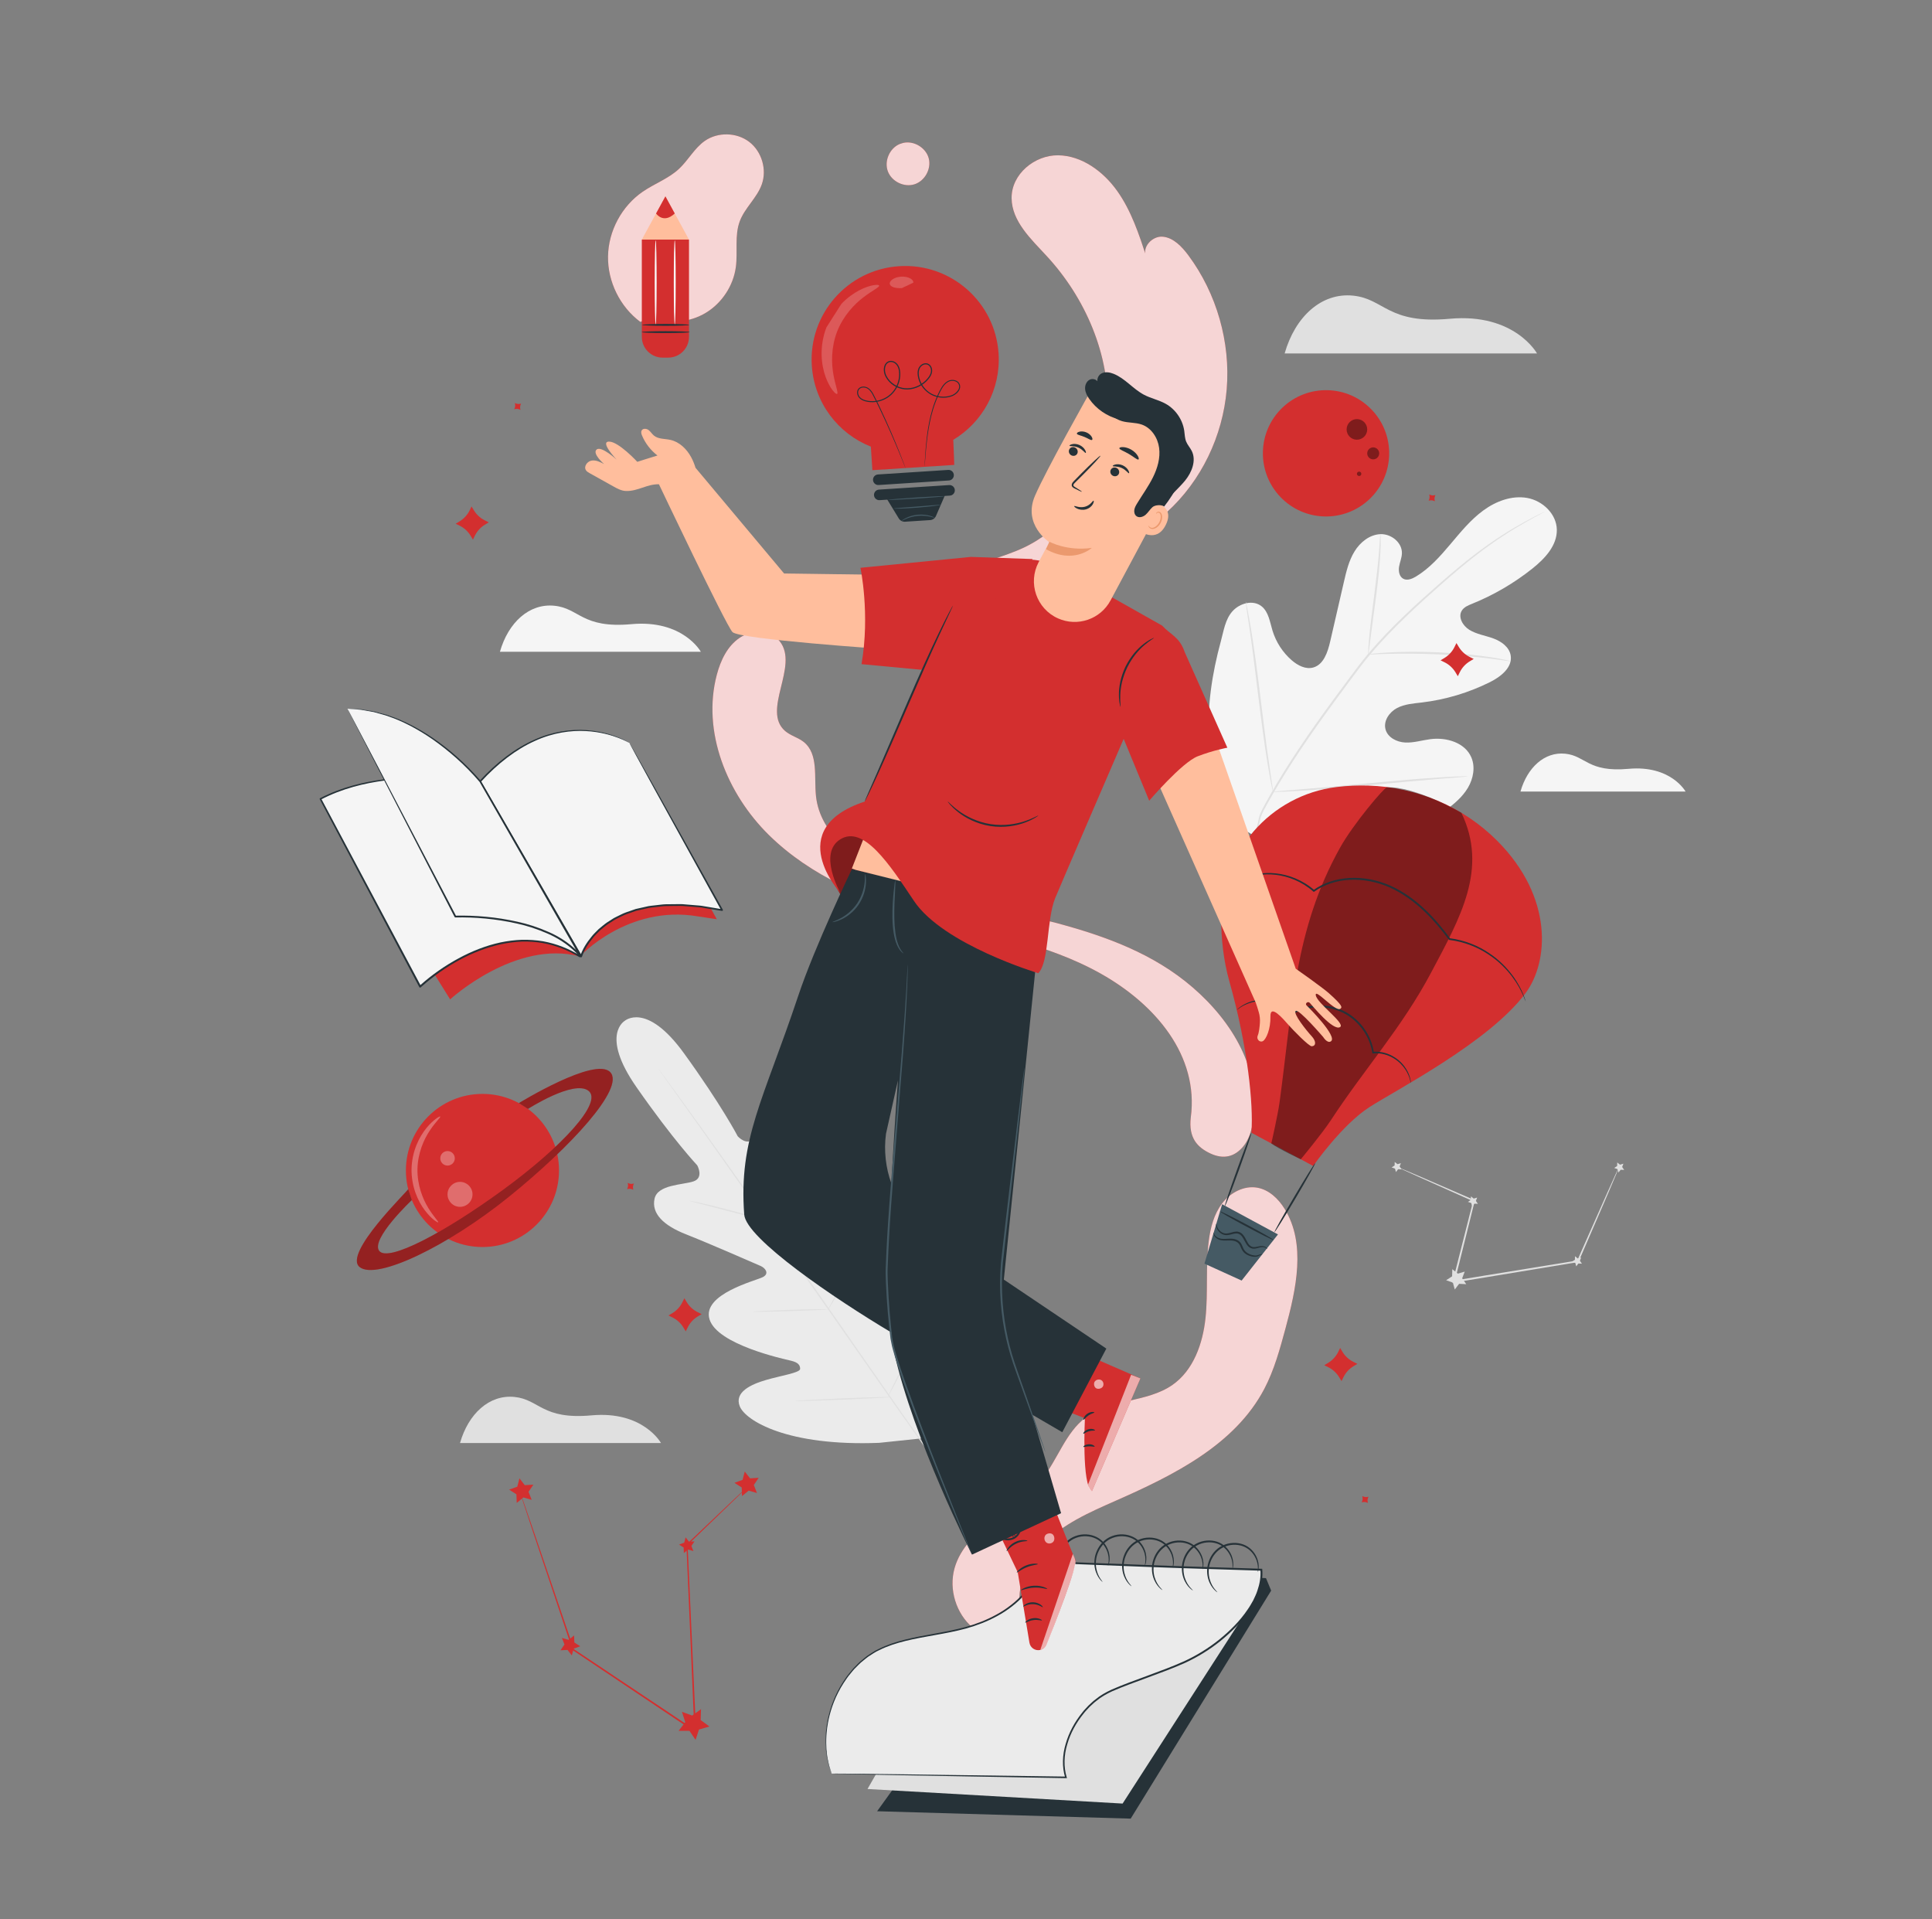 <svg width="151" height="150" viewBox="0 0 151 150" fill="none" xmlns="http://www.w3.org/2000/svg">
<rect x="0" y="0" width="151" height="150" fill="#808080" stroke="none"/>
<path d="M100.404 27.624H120.13C120.13 27.624 118.385 24.45 113.308 24.912C108.459 25.353 108.212 23.35 105.747 23.104C103.281 22.857 101.226 24.747 100.404 27.624Z" fill="#E0E0E0"/>
<path d="M48.846 79.77C48.846 79.77 46.87 80.839 49.747 84.966C52.624 89.094 54.496 91.075 54.496 91.075C54.496 91.075 55.04 92.051 54.195 92.33C53.349 92.61 51.397 92.569 51.157 93.684C50.908 94.84 51.851 95.768 53.598 96.456C55.345 97.144 59.117 98.79 59.458 98.941C59.792 99.088 60.167 99.525 59.622 99.808C59.077 100.091 54.842 101.132 55.456 103.112C56.07 105.092 61.252 106.207 61.816 106.34C62.38 106.473 62.54 106.683 62.536 106.983C62.533 107.283 61.077 107.498 59.884 107.844C58.692 108.189 57.37 108.799 57.82 109.911C58.27 111.024 61.527 113.043 68.72 112.76L72.044 112.411L73.46 109.367C76.093 102.667 75.257 98.927 74.355 98.136C73.452 97.345 72.441 98.393 71.723 99.406C71.005 100.418 70.322 101.723 70.038 101.627C69.753 101.531 69.608 101.312 69.668 100.735C69.728 100.159 70.379 94.898 68.711 93.667C67.043 92.436 64.668 96.093 64.221 96.515C63.774 96.937 63.485 96.439 63.456 96.075C63.426 95.704 63.111 91.6 63.036 89.724C62.962 87.847 62.395 86.652 61.221 86.507C60.089 86.367 59.486 88.224 58.944 88.931C58.402 89.637 57.66 88.803 57.66 88.803C57.66 88.803 56.404 86.383 53.453 82.309C50.501 78.235 48.808 79.796 48.808 79.796" fill="#EBEBEB"/>
<path d="M72.323 113.166C70.168 110.165 66.426 104.767 63.189 100.15C59.953 95.534 57.02 91.357 54.879 88.346C53.809 86.844 52.943 85.628 52.341 84.783C52.043 84.364 51.811 84.038 51.651 83.813C51.575 83.704 51.516 83.62 51.474 83.559C51.434 83.502 51.416 83.471 51.416 83.471C51.416 83.471 51.44 83.498 51.482 83.553C51.526 83.612 51.588 83.694 51.668 83.8C51.831 84.023 52.069 84.345 52.373 84.759C52.985 85.591 53.861 86.802 54.939 88.303C57.094 91.304 60.038 95.474 63.273 100.09C66.51 104.707 70.242 110.111 72.382 113.122" fill="#E0E0E0"/>
<path d="M53.886 93.852C53.887 93.845 53.972 93.857 54.125 93.884C54.278 93.911 54.498 93.956 54.77 94.015C55.313 94.133 56.058 94.316 56.877 94.532C57.684 94.748 58.413 94.944 58.971 95.093C59.223 95.159 59.435 95.215 59.606 95.259C59.757 95.297 59.839 95.322 59.838 95.329C59.836 95.336 59.751 95.325 59.598 95.299C59.445 95.271 59.224 95.226 58.953 95.164C58.412 95.041 57.669 94.848 56.85 94.632C56.042 94.422 55.311 94.232 54.752 94.086C54.5 94.022 54.287 93.967 54.116 93.923C53.967 93.884 53.884 93.858 53.886 93.852Z" fill="#E0E0E0"/>
<path d="M60.035 95.087C60.007 95.081 60.316 93.527 60.724 91.618C61.133 89.707 61.487 88.164 61.515 88.17C61.543 88.176 61.235 89.729 60.826 91.639C60.417 93.549 60.063 95.093 60.035 95.087Z" fill="#E0E0E0"/>
<path d="M64.685 102.4C64.679 102.397 64.717 102.318 64.791 102.178C64.877 102.019 64.983 101.822 65.11 101.587C65.378 101.088 65.745 100.397 66.122 99.621C66.501 98.845 66.819 98.13 67.045 97.611C67.152 97.367 67.242 97.161 67.314 96.997C67.378 96.852 67.417 96.773 67.424 96.775C67.43 96.778 67.405 96.862 67.352 97.012C67.299 97.161 67.219 97.376 67.113 97.639C66.904 98.167 66.595 98.888 66.215 99.666C65.837 100.445 65.459 101.132 65.174 101.623C65.031 101.868 64.912 102.064 64.826 102.198C64.741 102.332 64.692 102.404 64.685 102.4Z" fill="#E0E0E0"/>
<path d="M58.877 102.506C58.877 102.499 58.957 102.49 59.103 102.479C59.272 102.469 59.479 102.457 59.723 102.443C60.246 102.418 60.968 102.389 61.767 102.364C62.566 102.339 63.289 102.322 63.812 102.316C64.057 102.314 64.264 102.313 64.432 102.312C64.579 102.314 64.66 102.319 64.66 102.326C64.661 102.333 64.58 102.342 64.434 102.353C64.266 102.363 64.059 102.375 63.815 102.389C63.291 102.415 62.569 102.443 61.77 102.468C60.972 102.493 60.249 102.51 59.725 102.517C59.481 102.518 59.274 102.519 59.105 102.519C58.958 102.518 58.877 102.514 58.877 102.506Z" fill="#E0E0E0"/>
<path d="M62.162 109.485C62.162 109.478 62.265 109.467 62.452 109.453C62.659 109.44 62.926 109.424 63.246 109.404C63.916 109.367 64.842 109.324 65.865 109.282C66.888 109.24 67.815 109.208 68.486 109.19C68.807 109.184 69.074 109.178 69.281 109.174C69.468 109.173 69.572 109.175 69.573 109.183C69.573 109.19 69.469 109.201 69.282 109.215C69.075 109.227 68.809 109.244 68.489 109.264C67.818 109.3 66.892 109.344 65.869 109.386C64.846 109.427 63.92 109.46 63.248 109.478C62.928 109.484 62.661 109.489 62.454 109.493C62.266 109.495 62.162 109.492 62.162 109.485Z" fill="#E0E0E0"/>
<path d="M69.393 109.14C69.387 109.137 69.433 109.035 69.521 108.855C69.618 108.658 69.745 108.401 69.897 108.091C70.214 107.447 70.649 106.555 71.1 105.556C71.554 104.558 71.941 103.644 72.216 102.98C72.349 102.661 72.458 102.397 72.543 102.194C72.621 102.009 72.667 101.908 72.673 101.91C72.68 101.913 72.647 102.019 72.58 102.209C72.514 102.399 72.414 102.672 72.284 103.008C72.026 103.679 71.65 104.599 71.195 105.599C70.743 106.599 70.297 107.488 69.963 108.125C69.795 108.443 69.657 108.699 69.557 108.873C69.457 109.048 69.4 109.144 69.393 109.14Z" fill="#E0E0E0"/>
<path d="M97.291 64.867C93.719 60.863 94.063 55.083 95.414 50.133C95.64 49.307 95.756 48.407 96.326 47.771C96.895 47.134 97.937 46.853 98.6 47.381C99.15 47.819 99.249 48.602 99.454 49.279C99.727 50.179 100.257 50.997 100.965 51.607C101.43 52.008 102.047 52.331 102.639 52.167C103.451 51.941 103.771 50.968 103.962 50.139C104.318 48.592 104.674 47.046 105.03 45.501C105.221 44.671 105.419 43.825 105.863 43.1C106.306 42.374 107.049 41.779 107.889 41.745C108.729 41.711 109.596 42.396 109.57 43.246C109.559 43.6 109.408 43.934 109.349 44.283C109.291 44.632 109.361 45.05 109.665 45.224C109.972 45.399 110.359 45.243 110.665 45.059C111.718 44.425 112.553 43.485 113.349 42.542C114.145 41.599 114.931 40.627 115.923 39.899C116.915 39.17 118.159 38.702 119.361 38.915C120.564 39.129 121.654 40.16 121.678 41.396C121.702 42.635 120.74 43.658 119.775 44.428C118.343 45.57 116.748 46.502 115.056 47.186C114.751 47.309 114.421 47.442 114.248 47.726C113.937 48.235 114.331 48.908 114.833 49.218C115.402 49.57 116.087 49.665 116.714 49.894C117.342 50.123 117.974 50.574 118.074 51.242C118.213 52.169 117.295 52.889 116.46 53.305C114.79 54.138 112.979 54.68 111.132 54.9C110.47 54.979 109.782 55.023 109.189 55.334C108.596 55.647 108.124 56.321 108.282 56.974C108.441 57.629 109.159 57.996 109.825 58.029C110.491 58.062 111.144 57.85 111.807 57.765C113.047 57.605 114.498 58.032 114.995 59.188C115.321 59.948 115.149 60.859 114.725 61.572C114.3 62.285 113.651 62.833 112.984 63.322C110.653 65.03 107.909 66.2 105.051 66.49C102.194 66.78 99.688 66.448 97.291 64.867Z" fill="#F5F5F5"/>
<path d="M98.015 65.348C98.664 63.415 97.985 64.385 99.32 62.044C100.651 59.701 102.323 57.252 104.159 54.752C104.621 54.128 105.077 53.512 105.526 52.905C105.976 52.3 106.422 51.7 106.895 51.14C107.835 50.016 108.825 49.007 109.795 48.078C110.765 47.149 111.719 46.303 112.616 45.518C113.516 44.734 114.368 44.02 115.173 43.402C116.78 42.16 118.191 41.313 119.184 40.772C119.68 40.499 120.072 40.3 120.339 40.169C120.467 40.108 120.568 40.059 120.644 40.022C120.713 39.99 120.749 39.975 120.75 39.977C120.752 39.979 120.718 40 120.651 40.036C120.577 40.077 120.478 40.13 120.353 40.198C120.091 40.338 119.704 40.545 119.213 40.825C118.231 41.383 116.833 42.241 115.24 43.491C114.442 44.113 113.596 44.83 112.701 45.617C111.808 46.405 110.858 47.254 109.894 48.184C108.929 49.113 107.945 50.12 107.012 51.24C106.542 51.797 106.101 52.392 105.65 52.999C105.201 53.606 104.746 54.222 104.285 54.845C102.45 57.344 100.779 59.784 99.445 62.117C98.107 64.447 98.78 63.462 98.12 65.384" fill="#E0E0E0"/>
<path d="M106.94 51.143C106.929 51.142 106.931 51.01 106.942 50.771C106.953 50.531 106.98 50.186 107.019 49.76C107.098 48.907 107.246 47.734 107.414 46.441C107.583 45.147 107.714 43.974 107.779 43.123C107.812 42.698 107.836 42.353 107.849 42.115C107.864 41.876 107.878 41.744 107.888 41.744C107.899 41.744 107.906 41.876 107.91 42.116C107.916 42.355 107.909 42.702 107.889 43.13C107.852 43.986 107.738 45.165 107.569 46.46C107.4 47.736 107.246 48.89 107.129 49.772C107.079 50.17 107.036 50.507 107.003 50.776C106.972 51.013 106.95 51.144 106.94 51.143Z" fill="#E0E0E0"/>
<path d="M118.06 51.676C118.058 51.686 117.902 51.668 117.623 51.626C117.344 51.585 116.941 51.525 116.44 51.466C115.44 51.34 114.052 51.215 112.515 51.143C110.977 51.075 109.583 51.072 108.574 51.099C108.069 51.109 107.661 51.128 107.379 51.14C107.097 51.152 106.94 51.154 106.939 51.143C106.938 51.132 107.093 51.11 107.375 51.078C107.657 51.048 108.065 51.012 108.57 50.987C109.581 50.932 110.98 50.917 112.523 50.985C114.065 51.057 115.456 51.2 116.456 51.355C116.956 51.428 117.358 51.506 117.635 51.566C117.911 51.626 118.062 51.665 118.06 51.676Z" fill="#E0E0E0"/>
<path d="M99.498 61.879C99.492 61.88 99.478 61.829 99.455 61.732C99.431 61.616 99.401 61.474 99.364 61.303C99.287 60.931 99.189 60.389 99.078 59.718C98.853 58.377 98.6 56.514 98.35 54.454C98.099 52.394 97.865 50.531 97.668 49.186C97.571 48.532 97.49 47.995 97.431 47.595C97.406 47.421 97.385 47.278 97.369 47.161C97.356 47.062 97.352 47.009 97.358 47.008C97.363 47.007 97.377 47.058 97.4 47.155C97.424 47.271 97.454 47.412 97.491 47.584C97.568 47.956 97.666 48.498 97.778 49.168C98.002 50.51 98.255 52.373 98.505 54.434C98.756 56.493 98.99 58.356 99.187 59.701C99.284 60.355 99.364 60.893 99.424 61.292C99.449 61.466 99.469 61.609 99.486 61.726C99.499 61.825 99.503 61.878 99.498 61.879Z" fill="#E0E0E0"/>
<path d="M114.729 60.671C114.729 60.677 114.676 60.685 114.575 60.696C114.455 60.707 114.309 60.72 114.131 60.736C113.722 60.77 113.17 60.814 112.499 60.868C111.121 60.98 109.22 61.157 107.12 61.354C105.019 61.552 103.114 61.711 101.734 61.795C101.044 61.837 100.485 61.865 100.098 61.877C99.92 61.881 99.773 61.885 99.653 61.888C99.551 61.888 99.497 61.886 99.497 61.88C99.497 61.875 99.55 61.867 99.651 61.855C99.771 61.845 99.917 61.831 100.095 61.815C100.504 61.782 101.055 61.737 101.726 61.683C103.104 61.572 105.006 61.395 107.107 61.197C109.207 60.999 111.112 60.84 112.492 60.757C113.183 60.715 113.741 60.687 114.128 60.675C114.307 60.671 114.454 60.667 114.574 60.664C114.675 60.663 114.729 60.666 114.729 60.671Z" fill="#E0E0E0"/>
<path d="M126.544 91.201C126.548 91.203 126.53 91.25 126.494 91.341C126.453 91.441 126.399 91.574 126.33 91.741C126.178 92.1 125.962 92.608 125.69 93.249C125.126 94.554 124.329 96.397 123.378 98.597L123.364 98.629L123.329 98.635C121.196 98.987 118.709 99.398 116.063 99.835C115.234 99.971 114.42 100.104 113.627 100.234L113.517 100.252L113.544 100.143C114.137 97.806 114.682 95.655 115.145 93.827L115.179 93.897C113.405 93.104 111.941 92.45 110.909 91.988C110.408 91.76 110.013 91.58 109.731 91.452C109.604 91.391 109.502 91.344 109.424 91.307C109.355 91.273 109.321 91.255 109.322 91.252C109.323 91.249 109.361 91.262 109.432 91.29C109.511 91.323 109.615 91.365 109.746 91.419C110.03 91.54 110.43 91.71 110.937 91.925C111.974 92.375 113.445 93.013 115.228 93.786L115.274 93.806L115.262 93.856C114.806 95.686 114.27 97.84 113.687 100.179L113.604 100.088C114.397 99.958 115.211 99.824 116.039 99.688C118.686 99.258 121.175 98.853 123.308 98.506L123.259 98.545C124.23 96.353 125.044 94.517 125.62 93.218C125.906 92.583 126.133 92.08 126.293 91.725C126.37 91.561 126.43 91.43 126.476 91.333C126.518 91.245 126.541 91.2 126.544 91.201Z" fill="#E0E0E0"/>
<path d="M114.479 99.378L114.28 99.901L114.598 100.361L114.04 100.333L113.701 100.778L113.554 100.238L113.026 100.053L113.494 99.747L113.507 99.188L113.943 99.538L114.479 99.378Z" fill="#E0E0E0"/>
<path d="M109.49 90.901L109.391 91.161L109.549 91.39L109.271 91.376L109.103 91.597L109.03 91.329L108.767 91.237L109 91.085L109.006 90.807L109.223 90.981L109.49 90.901Z" fill="#E0E0E0"/>
<path d="M123.581 98.27L123.482 98.53L123.64 98.759L123.362 98.746L123.194 98.967L123.121 98.698L122.858 98.606L123.091 98.454L123.097 98.176L123.314 98.35L123.581 98.27Z" fill="#E0E0E0"/>
<path d="M115.45 93.593L115.351 93.853L115.509 94.082L115.231 94.068L115.062 94.289L114.989 94.021L114.727 93.928L114.96 93.776L114.966 93.498L115.183 93.672L115.45 93.593Z" fill="#E0E0E0"/>
<path d="M126.882 90.942L126.783 91.202L126.942 91.431L126.664 91.418L126.495 91.639L126.422 91.37L126.16 91.278L126.392 91.126L126.399 90.848L126.616 91.022L126.882 90.942Z" fill="#E0E0E0"/>
<path d="M35.954 112.773H51.659C51.659 112.773 50.27 110.245 46.227 110.613C42.366 110.964 42.17 109.37 40.207 109.173C38.244 108.977 36.608 110.482 35.954 112.773Z" fill="#E0E0E0"/>
<path d="M39.072 50.939H54.777C54.777 50.939 53.388 48.411 49.346 48.779C45.485 49.13 45.288 47.536 43.325 47.34C41.362 47.143 39.726 48.648 39.072 50.939Z" fill="#F5F5F5"/>
<path d="M118.836 61.86H131.739C131.739 61.86 130.598 59.783 127.277 60.086C124.105 60.374 123.943 59.064 122.33 58.903C120.717 58.741 119.373 59.978 118.836 61.86Z" fill="#F5F5F5"/>
<path d="M93.07 87.329C93.71 82.493 90.311 78.504 86.063 76.107C81.815 73.71 76.887 72.908 72.195 71.574C67.77 70.317 63.369 68.483 60.092 65.255C56.814 62.027 54.848 57.174 56.026 52.728C56.322 51.611 56.851 50.49 57.81 49.846C58.769 49.202 60.232 49.218 60.947 50.125C62.471 52.057 59.503 55.516 61.361 57.128C61.788 57.498 62.374 57.634 62.816 57.986C63.991 58.923 63.611 60.745 63.777 62.239C64.105 65.193 66.875 67.245 69.596 68.442C73.241 70.046 77.189 70.799 81.055 71.75C84.922 72.7 88.82 73.897 92.041 76.238C95.263 78.578 98.057 82.242 98.035 86.223C98.029 87.335 97.887 88.704 97.189 89.57C96.491 90.436 95.601 90.616 94.594 90.142C93.587 89.668 92.883 88.935 93.07 87.329Z" fill="#D32F2F"/>
<g opacity="0.8">
<path d="M93.07 87.329C93.71 82.493 90.311 78.504 86.063 76.107C81.815 73.71 76.887 72.908 72.195 71.574C67.77 70.317 63.369 68.483 60.092 65.255C56.814 62.027 54.848 57.174 56.026 52.728C56.322 51.611 56.851 50.49 57.81 49.846C58.769 49.202 60.232 49.218 60.947 50.125C62.471 52.057 59.503 55.516 61.361 57.128C61.788 57.498 62.374 57.634 62.816 57.986C63.991 58.923 63.611 60.745 63.777 62.239C64.105 65.193 66.875 67.245 69.596 68.442C73.241 70.046 77.189 70.799 81.055 71.75C84.922 72.7 88.82 73.897 92.041 76.238C95.263 78.578 98.057 82.242 98.035 86.223C98.029 87.335 97.887 88.704 97.189 89.57C96.491 90.436 95.601 90.616 94.594 90.142C93.587 89.668 92.883 88.935 93.07 87.329Z" fill="white"/>
</g>
<path d="M72.519 48.892C72.366 47.101 73.7 45.542 75.217 44.706C76.734 43.87 78.472 43.53 80.037 42.789C83.921 40.947 86.391 36.614 86.573 32.169C86.756 27.724 84.829 23.281 81.814 20.016C80.59 18.69 79.083 17.3 79.065 15.49C79.046 13.601 80.877 12.113 82.707 12.137C84.537 12.161 86.223 13.386 87.318 14.926C88.413 16.467 89.019 18.303 89.609 20.106C89.189 19.352 90.052 18.419 90.884 18.499C91.715 18.579 92.372 19.273 92.885 19.964C95.089 22.932 96.18 26.744 95.876 30.417C95.572 34.09 93.876 37.585 91.226 40C88.267 42.698 84.35 43.964 80.554 45.162C77.913 45.995 75.271 46.829 72.629 47.662" fill="#D32F2F"/>
<g opacity="0.8">
<path d="M72.519 48.892C72.366 47.101 73.7 45.542 75.217 44.706C76.734 43.87 78.472 43.53 80.037 42.789C83.921 40.947 86.391 36.614 86.573 32.169C86.756 27.724 84.829 23.281 81.814 20.016C80.59 18.69 79.083 17.3 79.065 15.49C79.046 13.601 80.877 12.113 82.707 12.137C84.537 12.161 86.223 13.386 87.318 14.926C88.413 16.467 89.019 18.303 89.609 20.106C89.189 19.352 90.052 18.419 90.884 18.499C91.715 18.579 92.372 19.273 92.885 19.964C95.089 22.932 96.18 26.744 95.876 30.417C95.572 34.09 93.876 37.585 91.226 40C88.267 42.698 84.35 43.964 80.554 45.162C77.913 45.995 75.271 46.829 72.629 47.662" fill="white"/>
</g>
<path d="M70.314 11.257C69.527 11.589 69.095 12.586 69.392 13.387C69.689 14.188 70.666 14.662 71.479 14.4C72.292 14.139 72.809 13.182 72.583 12.359C72.356 11.535 71.424 10.978 70.591 11.168" fill="#D32F2F"/>
<g opacity="0.8">
<path d="M70.314 11.257C69.527 11.589 69.095 12.586 69.392 13.387C69.689 14.188 70.666 14.662 71.479 14.4C72.292 14.139 72.809 13.182 72.583 12.359C72.356 11.535 71.424 10.978 70.591 11.168" fill="white"/>
</g>
<path d="M80.086 126.853C79.114 124.839 79.961 122.329 81.509 120.715C83.056 119.101 85.17 118.18 87.216 117.278C91.732 115.289 96.514 112.918 98.811 108.55C99.585 107.077 100.026 105.456 100.462 103.85C101.305 100.74 102.095 97.21 100.4 94.47C99.913 93.683 99.179 92.981 98.267 92.82C97.228 92.635 96.16 93.207 95.52 94.046C94.88 94.884 94.605 95.946 94.473 96.993C94.221 98.984 94.43 101.01 94.22 103.005C94.011 105.001 93.281 107.088 91.634 108.236C89.635 109.63 86.782 109.317 84.84 110.79C83.272 111.979 82.675 114.042 81.449 115.581C80.418 116.874 78.976 117.759 77.655 118.753C76.334 119.748 75.056 120.962 74.607 122.554C74.141 124.208 74.724 126.109 76.037 127.217C77.35 128.325 79.322 128.58 80.874 127.842" fill="#D32F2F"/>
<g opacity="0.8">
<path d="M80.086 126.853C79.114 124.839 79.961 122.329 81.509 120.715C83.056 119.101 85.17 118.18 87.216 117.278C91.732 115.289 96.514 112.918 98.811 108.55C99.585 107.077 100.026 105.456 100.462 103.85C101.305 100.74 102.095 97.21 100.4 94.47C99.913 93.683 99.179 92.981 98.267 92.82C97.228 92.635 96.16 93.207 95.52 94.046C94.88 94.884 94.605 95.946 94.473 96.993C94.221 98.984 94.43 101.01 94.22 103.005C94.011 105.001 93.281 107.088 91.634 108.236C89.635 109.63 86.782 109.317 84.84 110.79C83.272 111.979 82.675 114.042 81.449 115.581C80.418 116.874 78.976 117.759 77.655 118.753C76.334 119.748 75.056 120.962 74.607 122.554C74.141 124.208 74.724 126.109 76.037 127.217C77.35 128.325 79.322 128.58 80.874 127.842" fill="white"/>
</g>
<path d="M50.048 25.157C48.457 23.977 47.487 22.005 47.522 20.024C47.557 18.044 48.598 16.108 50.229 14.986C51.152 14.351 52.246 13.963 53.066 13.201C53.795 12.523 54.27 11.583 55.086 11.013C56.099 10.305 57.57 10.336 58.553 11.086C59.536 11.837 59.954 13.248 59.538 14.412C59.162 15.465 58.217 16.235 57.822 17.28C57.397 18.406 57.671 19.668 57.513 20.861C57.318 22.327 56.428 23.685 55.161 24.448C53.894 25.21 52.276 25.361 50.89 24.846" fill="#D32F2F"/>
<g opacity="0.8">
<path d="M50.048 25.157C48.457 23.977 47.487 22.005 47.522 20.024C47.557 18.044 48.598 16.108 50.229 14.986C51.152 14.351 52.246 13.963 53.066 13.201C53.795 12.523 54.27 11.583 55.086 11.013C56.099 10.305 57.57 10.336 58.553 11.086C59.536 11.837 59.954 13.248 59.538 14.412C59.162 15.465 58.217 16.235 57.822 17.28C57.397 18.406 57.671 19.668 57.513 20.861C57.318 22.327 56.428 23.685 55.161 24.448C53.894 25.21 52.276 25.361 50.89 24.846" fill="white"/>
</g>
<path d="M52.226 27.949H51.787C50.89 27.949 50.163 27.222 50.163 26.325V18.725H53.85V26.325C53.85 27.222 53.123 27.949 52.226 27.949Z" fill="#D32F2F"/>
<path d="M50.163 18.725L52.007 15.344L53.85 18.725H50.163Z" fill="#FFBE9D"/>
<path d="M51.276 16.683C51.276 16.683 51.836 17.525 52.737 16.683L52.007 15.344L51.276 16.683Z" fill="#D32F2F"/>
<path d="M53.901 25.955C53.901 25.996 53.062 26.03 52.027 26.03C50.992 26.03 50.153 25.996 50.153 25.955C50.153 25.914 50.992 25.881 52.027 25.881C53.062 25.881 53.901 25.914 53.901 25.955Z" fill="#263238"/>
<path d="M53.863 25.391C53.863 25.432 53.041 25.465 52.027 25.465C51.012 25.465 50.19 25.432 50.19 25.391C50.19 25.35 51.012 25.316 52.027 25.316C53.041 25.316 53.863 25.35 53.863 25.391Z" fill="#263238"/>
<path d="M51.245 18.779C51.286 18.779 51.32 20.251 51.32 22.066C51.32 23.881 51.286 25.353 51.245 25.353C51.204 25.353 51.171 23.881 51.171 22.066C51.171 20.251 51.204 18.779 51.245 18.779Z" fill="#FAFAFA"/>
<path d="M52.737 18.779C52.778 18.779 52.811 20.251 52.811 22.066C52.811 23.881 52.778 25.353 52.737 25.353C52.696 25.353 52.662 23.881 52.662 22.066C52.662 20.251 52.696 18.779 52.737 18.779Z" fill="#FAFAFA"/>
<path d="M82.195 122.617L98.946 123.334L99.35 124.309L88.372 142.129L68.553 141.551L82.195 122.617Z" fill="#263238"/>
<path d="M67.802 139.813L87.74 140.952L98.153 124.791L90.841 125.385L72.333 131.903L67.802 139.813Z" fill="#E0E0E0"/>
<path d="M65.001 138.614L83.31 138.903C82.55 136.561 84.343 133.262 86.805 132.152C88.436 131.417 91.506 130.464 93.09 129.651C96.1 128.107 98.82 125.184 98.582 122.675L91.062 122.435L81.465 122.064C80.662 124.445 78.946 126.005 76.336 126.943C74.001 127.783 71.343 127.781 69.065 128.735C65.398 130.27 63.636 135.246 65.001 138.614Z" fill="#EBEBEB"/>
<path d="M65.001 138.615C65.001 138.615 64.984 138.576 64.956 138.497C64.926 138.413 64.885 138.296 64.83 138.144C64.766 137.99 64.729 137.788 64.674 137.551C64.609 137.315 64.587 137.034 64.548 136.718C64.501 136.084 64.508 135.292 64.693 134.39C64.879 133.491 65.233 132.479 65.867 131.484C66.032 131.24 66.19 130.982 66.394 130.748C66.494 130.629 66.587 130.502 66.694 130.386C66.806 130.273 66.918 130.159 67.032 130.043C67.142 129.923 67.268 129.818 67.398 129.714C67.528 129.611 67.653 129.499 67.79 129.399C68.077 129.219 68.356 129.008 68.682 128.867C69.95 128.228 71.466 127.958 73.044 127.672C73.836 127.529 74.65 127.378 75.469 127.153C76.283 126.922 77.103 126.613 77.882 126.181C78.273 125.97 78.651 125.723 79.008 125.442C79.368 125.165 79.706 124.85 80.008 124.498C80.624 123.803 81.087 122.957 81.399 122.043L81.416 121.994L81.467 121.996C84.016 122.093 86.692 122.195 89.464 122.301C92.237 122.41 95.108 122.486 98.048 122.584C98.228 122.59 98.408 122.595 98.584 122.601L98.65 122.603L98.656 122.669C98.706 123.248 98.601 123.825 98.414 124.361C98.329 124.633 98.198 124.885 98.078 125.141C97.937 125.385 97.805 125.634 97.641 125.861C97.016 126.793 96.216 127.573 95.372 128.259C94.521 128.939 93.597 129.504 92.635 129.95C91.669 130.384 90.691 130.738 89.734 131.092C88.776 131.447 87.829 131.782 86.93 132.173C86.489 132.379 86.065 132.613 85.698 132.921C85.504 133.06 85.341 133.236 85.164 133.391C85.007 133.568 84.833 133.729 84.694 133.917C84.102 134.643 83.658 135.465 83.413 136.324C83.154 137.177 83.125 138.079 83.368 138.885L83.392 138.967L83.309 138.965C77.763 138.867 73.188 138.785 69.994 138.729C68.402 138.697 67.155 138.671 66.301 138.654C65.88 138.644 65.556 138.635 65.333 138.63C65.114 138.623 65.001 138.615 65.001 138.615C65.001 138.615 65.114 138.611 65.333 138.611C65.557 138.612 65.88 138.614 66.302 138.617C67.156 138.627 68.403 138.641 69.995 138.659C73.189 138.703 77.765 138.766 83.311 138.843L83.252 138.923C82.998 138.088 83.028 137.159 83.291 136.288C83.539 135.41 83.99 134.573 84.591 133.833C84.732 133.641 84.909 133.477 85.069 133.297C85.25 133.137 85.416 132.958 85.615 132.815C85.988 132.501 86.425 132.258 86.874 132.048C87.781 131.652 88.728 131.315 89.685 130.96C90.641 130.605 91.618 130.25 92.575 129.819C93.525 129.378 94.439 128.818 95.281 128.144C96.115 127.466 96.905 126.694 97.518 125.778C97.679 125.555 97.808 125.311 97.947 125.073C98.063 124.823 98.191 124.577 98.273 124.313C98.454 123.792 98.556 123.237 98.508 122.683L98.579 122.751C98.404 122.745 98.224 122.739 98.043 122.734C95.103 122.635 92.232 122.559 89.459 122.448C86.686 122.339 84.011 122.234 81.462 122.135L81.53 122.088C81.211 123.016 80.737 123.878 80.109 124.586C79.8 124.944 79.456 125.265 79.089 125.546C78.725 125.83 78.341 126.08 77.944 126.294C77.153 126.73 76.324 127.039 75.501 127.271C74.675 127.495 73.857 127.645 73.065 127.786C71.485 128.067 69.978 128.332 68.727 128.958C68.405 129.095 68.131 129.302 67.847 129.478C67.711 129.575 67.587 129.686 67.459 129.788C67.33 129.889 67.205 129.992 67.096 130.11C66.983 130.224 66.871 130.336 66.761 130.447C66.654 130.562 66.561 130.687 66.463 130.804C66.259 131.033 66.102 131.288 65.938 131.529C65.305 132.511 64.948 133.513 64.756 134.404C64.567 135.298 64.553 136.084 64.592 136.715C64.627 137.029 64.645 137.31 64.707 137.545C64.758 137.781 64.791 137.984 64.852 138.138C64.901 138.292 64.939 138.41 64.966 138.494C64.991 138.573 65.001 138.615 65.001 138.615Z" fill="#263238"/>
<path d="M86.608 122.362C86.595 122.358 86.632 122.244 86.649 122.034C86.665 121.826 86.651 121.514 86.505 121.17C86.365 120.829 86.084 120.452 85.64 120.242C85.203 120.032 84.625 119.988 84.097 120.187C83.565 120.382 83.182 120.815 82.983 121.26C82.775 121.707 82.747 122.169 82.806 122.535C82.867 122.905 83.007 123.183 83.119 123.359C83.233 123.537 83.317 123.621 83.308 123.63C83.303 123.636 83.204 123.565 83.072 123.392C82.941 123.221 82.779 122.939 82.703 122.554C82.627 122.172 82.644 121.681 82.858 121.204C83.061 120.73 83.469 120.259 84.045 120.048C84.613 119.833 85.232 119.885 85.701 120.119C86.178 120.353 86.468 120.767 86.604 121.131C86.745 121.5 86.742 121.828 86.707 122.041C86.689 122.149 86.668 122.23 86.646 122.283C86.626 122.336 86.613 122.363 86.608 122.362Z" fill="#263238"/>
<path d="M89.477 122.362C89.464 122.358 89.501 122.244 89.519 122.034C89.534 121.826 89.521 121.514 89.375 121.17C89.234 120.829 88.953 120.452 88.509 120.242C88.072 120.032 87.495 119.988 86.966 120.187C86.435 120.382 86.052 120.815 85.852 121.26C85.644 121.707 85.616 122.169 85.676 122.535C85.736 122.905 85.876 123.183 85.989 123.359C86.102 123.537 86.187 123.621 86.177 123.63C86.173 123.636 86.073 123.565 85.941 123.392C85.81 123.221 85.649 122.939 85.572 122.554C85.496 122.172 85.514 121.681 85.727 121.204C85.931 120.73 86.339 120.259 86.914 120.048C87.483 119.833 88.101 119.885 88.57 120.119C89.047 120.353 89.337 120.767 89.473 121.131C89.614 121.5 89.611 121.828 89.576 122.041C89.558 122.149 89.537 122.23 89.515 122.283C89.495 122.336 89.482 122.363 89.477 122.362Z" fill="#263238"/>
<path d="M91.657 122.51C91.643 122.507 91.674 122.392 91.68 122.181C91.684 121.973 91.652 121.662 91.487 121.326C91.327 120.995 91.025 120.633 90.571 120.449C90.122 120.264 89.543 120.253 89.027 120.482C88.507 120.707 88.149 121.161 87.975 121.616C87.793 122.074 87.791 122.536 87.871 122.899C87.952 123.265 88.108 123.534 88.23 123.704C88.354 123.875 88.443 123.954 88.434 123.964C88.43 123.97 88.326 123.905 88.185 123.74C88.044 123.576 87.867 123.304 87.769 122.923C87.671 122.546 87.661 122.056 87.847 121.567C88.024 121.082 88.404 120.589 88.967 120.345C89.522 120.099 90.143 120.116 90.624 120.323C91.113 120.53 91.427 120.926 91.582 121.282C91.744 121.642 91.76 121.97 91.738 122.185C91.726 122.293 91.709 122.376 91.69 122.43C91.673 122.484 91.662 122.512 91.657 122.51Z" fill="#263238"/>
<path d="M93.993 122.644C93.98 122.642 94.004 122.525 93.998 122.314C93.992 122.106 93.944 121.797 93.761 121.47C93.583 121.148 93.263 120.803 92.799 120.643C92.341 120.482 91.763 120.501 91.259 120.757C90.752 121.009 90.418 121.482 90.269 121.945C90.111 122.413 90.134 122.874 90.233 123.232C90.333 123.593 90.503 123.854 90.634 124.017C90.766 124.181 90.86 124.256 90.851 124.266C90.847 124.272 90.741 124.213 90.591 124.055C90.442 123.899 90.251 123.637 90.132 123.262C90.015 122.891 89.979 122.401 90.138 121.903C90.289 121.41 90.643 120.897 91.192 120.624C91.733 120.349 92.354 120.333 92.845 120.514C93.345 120.695 93.679 121.074 93.853 121.421C94.034 121.772 94.067 122.099 94.056 122.315C94.05 122.423 94.037 122.507 94.022 122.562C94.008 122.617 93.998 122.646 93.993 122.644Z" fill="#263238"/>
<path d="M96.334 122.588C96.32 122.586 96.342 122.469 96.33 122.258C96.318 122.05 96.261 121.743 96.069 121.422C95.883 121.104 95.553 120.768 95.085 120.622C94.623 120.473 94.045 120.509 93.549 120.779C93.049 121.045 92.729 121.527 92.592 121.994C92.448 122.466 92.484 122.927 92.593 123.282C92.703 123.64 92.88 123.896 93.016 124.055C93.153 124.216 93.248 124.288 93.24 124.298C93.236 124.304 93.128 124.248 92.973 124.094C92.82 123.943 92.621 123.686 92.493 123.314C92.365 122.947 92.315 122.458 92.461 121.956C92.597 121.459 92.937 120.936 93.478 120.648C94.012 120.358 94.632 120.324 95.128 120.491C95.633 120.658 95.977 121.028 96.161 121.369C96.352 121.716 96.394 122.041 96.389 122.257C96.386 122.365 96.376 122.449 96.362 122.505C96.348 122.561 96.339 122.589 96.334 122.588Z" fill="#263238"/>
<path d="M98.307 122.851C98.293 122.849 98.32 122.732 98.316 122.522C98.312 122.313 98.268 122.004 98.088 121.675C97.915 121.35 97.599 121.002 97.137 120.837C96.681 120.67 96.102 120.682 95.596 120.932C95.085 121.178 94.746 121.647 94.591 122.109C94.428 122.574 94.446 123.036 94.541 123.395C94.636 123.758 94.803 124.02 94.933 124.185C95.063 124.351 95.155 124.426 95.147 124.436C95.142 124.442 95.037 124.382 94.888 124.222C94.741 124.065 94.553 123.8 94.439 123.424C94.326 123.051 94.296 122.562 94.461 122.065C94.618 121.573 94.978 121.065 95.53 120.798C96.075 120.53 96.696 120.521 97.185 120.708C97.683 120.894 98.012 121.278 98.182 121.626C98.359 121.98 98.388 122.307 98.374 122.522C98.367 122.631 98.353 122.714 98.337 122.769C98.322 122.824 98.312 122.852 98.307 122.851Z" fill="#263238"/>
<path d="M106.936 61.396C106.148 61.373 105.311 61.402 104.455 61.508C99.286 62.148 95.434 66.589 95.444 71.798C95.447 73.314 95.609 75.012 96.085 76.702C97.528 81.819 97.973 86.33 97.806 88.526L102.635 91.122C102.635 91.122 104.871 87.91 107.03 86.524C109.19 85.139 116.379 81.435 119.225 77.628C121.06 75.173 121.413 70.135 117.039 65.73C114.366 63.038 110.727 61.502 106.936 61.396Z" fill="#D32F2F"/>
<path d="M95.52 94.113L99.883 96.471L97.043 100.078L94.135 98.756L95.52 94.113Z" fill="#455A64"/>
<path d="M95.732 94.258C95.693 94.244 96.126 92.95 96.699 91.367C97.272 89.783 97.767 88.511 97.806 88.525C97.845 88.54 97.412 89.834 96.839 91.418C96.266 93 95.771 94.272 95.732 94.258Z" fill="#263238"/>
<path d="M99.608 96.294C99.573 96.273 100.256 95.05 101.135 93.563C102.013 92.075 102.754 90.885 102.79 90.906C102.825 90.927 102.142 92.15 101.263 93.638C100.384 95.126 99.643 96.315 99.608 96.294Z" fill="#263238"/>
<g opacity="0.4">
<path d="M108.39 61.532C108.195 61.543 105.794 64.353 104.732 66.255C101.16 72.653 100.999 78.879 100.008 86.14C99.866 87.177 99.351 89.413 99.361 89.361C99.889 89.775 101.666 90.6 101.666 90.6C101.666 90.6 103.341 88.578 104.007 87.561C106.673 83.489 109.567 80.314 111.849 76.015C114.131 71.715 116.327 67.903 114.215 63.517C114.215 63.517 110.557 61.411 108.39 61.532Z" fill="black"/>
</g>
<path d="M119.244 78.272C119.24 78.273 119.219 78.225 119.181 78.133C119.141 78.042 119.095 77.902 119.015 77.728C118.857 77.379 118.6 76.876 118.172 76.31C117.742 75.748 117.143 75.114 116.319 74.581C115.507 74.036 114.463 73.604 113.279 73.456L113.25 73.452L113.233 73.429C112.678 72.68 112.041 71.908 111.284 71.191C110.527 70.477 109.642 69.819 108.623 69.359C107.607 68.906 106.512 68.705 105.478 68.76C104.445 68.812 103.476 69.141 102.726 69.677L102.683 69.708L102.642 69.673C101.746 68.884 100.671 68.476 99.703 68.367C98.729 68.254 97.864 68.433 97.204 68.685C96.54 68.938 96.071 69.26 95.769 69.493C95.618 69.611 95.505 69.707 95.432 69.774C95.358 69.841 95.318 69.874 95.316 69.871C95.313 69.869 95.348 69.831 95.418 69.759C95.486 69.686 95.594 69.584 95.743 69.46C96.039 69.214 96.506 68.878 97.176 68.611C97.84 68.344 98.72 68.15 99.716 68.256C100.705 68.359 101.807 68.767 102.732 69.572L102.648 69.568C103.417 69.011 104.413 68.67 105.471 68.615C106.528 68.556 107.646 68.76 108.684 69.223C109.723 69.691 110.621 70.361 111.384 71.085C112.149 71.812 112.787 72.593 113.341 73.349L113.295 73.322C114.503 73.48 115.562 73.927 116.38 74.487C117.212 75.036 117.811 75.687 118.236 76.261C118.659 76.841 118.908 77.354 119.054 77.71C119.129 77.888 119.168 78.032 119.202 78.125C119.233 78.221 119.247 78.27 119.244 78.272Z" fill="#263238"/>
<path d="M110.267 84.647C110.238 84.657 110.243 84.21 109.85 83.597C109.652 83.299 109.356 82.961 108.923 82.707C108.501 82.445 107.935 82.269 107.325 82.328L107.265 82.334L107.255 82.274C107.159 81.654 106.902 80.994 106.463 80.409C106.027 79.827 105.416 79.307 104.671 79.018C104.06 78.774 103.409 78.689 102.798 78.731C102.186 78.775 101.615 78.948 101.13 79.202L101.084 79.226L101.049 79.188C100.566 78.671 99.943 78.381 99.371 78.28C98.798 78.164 98.275 78.222 97.868 78.327C97.043 78.552 96.691 78.951 96.674 78.919C96.672 78.917 96.694 78.895 96.738 78.854C96.785 78.816 96.848 78.751 96.943 78.685C97.131 78.549 97.43 78.372 97.847 78.25C98.261 78.131 98.798 78.06 99.392 78.17C99.983 78.266 100.636 78.558 101.148 79.097L101.067 79.084C101.566 78.817 102.155 78.634 102.788 78.586C103.419 78.54 104.093 78.627 104.727 78.879C105.5 79.18 106.131 79.72 106.578 80.323C107.028 80.93 107.288 81.613 107.381 82.255L107.312 82.201C107.957 82.145 108.545 82.339 108.977 82.618C109.421 82.889 109.719 83.245 109.913 83.557C110.106 83.873 110.192 84.154 110.233 84.347C110.254 84.442 110.257 84.519 110.264 84.569C110.27 84.62 110.27 84.646 110.267 84.647Z" fill="#263238"/>
<path d="M99.04 97.607C99.029 97.616 98.992 97.548 98.879 97.501C98.767 97.454 98.585 97.448 98.369 97.517C98.259 97.546 98.133 97.587 97.983 97.587C97.833 97.59 97.667 97.517 97.552 97.397C97.321 97.156 97.233 96.808 97.014 96.567C96.905 96.449 96.764 96.388 96.612 96.397C96.461 96.403 96.309 96.453 96.157 96.488C96.007 96.524 95.847 96.547 95.7 96.512C95.554 96.481 95.435 96.409 95.343 96.329C95.158 96.167 95.077 95.976 95.056 95.844C95.033 95.711 95.055 95.638 95.062 95.639C95.075 95.639 95.074 95.712 95.112 95.83C95.148 95.948 95.237 96.114 95.409 96.248C95.495 96.313 95.602 96.37 95.724 96.391C95.845 96.415 95.981 96.393 96.125 96.355C96.269 96.319 96.424 96.261 96.606 96.251C96.79 96.234 96.994 96.319 97.122 96.464C97.376 96.753 97.456 97.096 97.651 97.302C97.746 97.403 97.864 97.459 97.987 97.464C98.11 97.469 98.231 97.438 98.344 97.414C98.573 97.355 98.786 97.376 98.905 97.449C99.027 97.522 99.046 97.607 99.04 97.607Z" fill="#263238"/>
<path d="M99.54 96.907C99.521 96.944 98.567 96.473 97.412 95.856C96.255 95.24 95.334 94.71 95.353 94.674C95.373 94.638 96.325 95.108 97.482 95.725C98.638 96.342 99.559 96.871 99.54 96.907Z" fill="#263238"/>
<path d="M98.674 98.007C98.676 98.019 98.613 98.037 98.507 98.086C98.454 98.11 98.393 98.146 98.31 98.18C98.227 98.214 98.119 98.227 98.01 98.219C97.792 98.204 97.523 98.135 97.291 97.942C97.175 97.847 97.078 97.709 97.017 97.564C96.952 97.422 96.902 97.276 96.805 97.172C96.606 96.959 96.283 96.936 96.015 96.945C95.74 96.956 95.469 96.964 95.257 96.873C95.047 96.785 94.921 96.637 94.873 96.521C94.824 96.403 94.842 96.331 94.849 96.332C94.862 96.331 94.866 96.398 94.925 96.495C94.982 96.59 95.105 96.709 95.294 96.774C95.482 96.842 95.729 96.827 96.01 96.808C96.284 96.794 96.654 96.798 96.915 97.071C97.04 97.208 97.09 97.371 97.15 97.505C97.207 97.642 97.282 97.751 97.381 97.838C97.577 98.011 97.82 98.087 98.019 98.114C98.221 98.151 98.367 98.066 98.487 98.032C98.604 97.998 98.672 97.999 98.674 98.007Z" fill="#263238"/>
<path d="M65.736 69.988L73.28 68.869L69.673 63.76L67.739 63.874C66.437 63.951 65.29 64.755 64.774 65.953C64.499 66.588 64.423 67.292 64.555 67.972L65.736 69.988Z" fill="#D32F2F"/>
<path opacity="0.4" d="M65.736 69.988L73.28 68.869L69.673 63.76L67.739 63.874C66.437 63.951 65.29 64.755 64.774 65.953C64.499 66.588 64.423 67.292 64.555 67.972L65.736 69.988Z" fill="black"/>
<path d="M98.141 78.347C98.219 78.563 98.304 78.819 98.389 79.124C98.463 79.387 98.489 79.661 98.471 79.933C98.449 80.262 98.401 80.7 98.301 80.931C98.177 81.217 98.465 81.505 98.709 81.362C98.954 81.219 99.315 80.439 99.293 79.435C99.27 78.431 100.295 79.634 100.676 80.066C101.057 80.498 102.299 81.779 102.524 81.767C102.855 81.749 102.897 81.391 102.506 80.969C102.111 80.541 101.033 79.197 101.271 79.007C101.506 78.819 103.416 81.044 103.416 81.044C103.416 81.044 103.747 81.586 104.029 81.375C104.538 80.995 102.333 78.779 102.118 78.574C101.969 78.431 102.22 78.215 102.372 78.377C102.529 78.544 104.226 80.641 104.747 80.259C105.148 79.966 102.951 78.419 102.84 77.789C102.73 77.158 104.387 79.131 104.758 78.835C104.896 78.725 104.984 78.624 103.869 77.628C103.328 77.145 101.27 75.705 101.27 75.705L95.078 57.977L90.296 60.715L98.141 78.347Z" fill="#FFBE9D"/>
<path d="M61.282 44.819L54.363 36.562L54.362 36.562C54.273 36.278 54.165 36.001 54.024 35.739C53.678 35.095 53.106 34.533 52.392 34.377C51.953 34.281 51.45 34.327 51.106 34.039C50.952 33.91 50.849 33.726 50.688 33.606C50.527 33.487 50.258 33.464 50.155 33.636C50.081 33.759 50.128 33.916 50.184 34.048C50.441 34.657 50.86 35.196 51.385 35.598C50.736 35.795 49.81 36.093 49.81 36.093C49.81 36.093 48.347 34.507 47.598 34.512C46.849 34.517 48.203 35.928 48.203 35.928C48.203 35.928 47.004 34.82 46.632 35.132C46.26 35.445 47.213 36.268 47.213 36.268C46.91 36.106 46.578 35.939 46.24 35.995C45.901 36.051 45.609 36.451 45.792 36.742C45.862 36.854 45.981 36.922 46.097 36.986C46.71 37.328 47.324 37.671 47.938 38.013C48.246 38.185 48.57 38.361 48.923 38.372C49.857 38.401 50.568 37.822 51.502 37.847C51.502 37.847 56.719 48.83 57.247 49.397C57.775 49.963 69.237 50.734 69.237 50.734L75.871 45.019L61.282 44.819Z" fill="#FFBE9D"/>
<path d="M82.064 104.646L89.13 107.724L85.346 116.534C84.526 116.121 84.794 110.838 84.794 110.838L80.186 109.052L82.064 104.646Z" fill="#D32F2F"/>
<g opacity="0.6">
<path d="M85.582 107.95C85.702 107.799 85.944 107.764 86.1 107.878C86.255 107.991 86.293 108.237 86.176 108.39C86.059 108.542 85.769 108.594 85.627 108.463C85.486 108.333 85.457 108.042 85.607 107.922" fill="white"/>
</g>
<path opacity="0.6" d="M89.129 107.724L88.405 107.441L85.048 115.994C85.048 115.994 85.05 116.46 85.346 116.534L89.129 107.724Z" fill="white"/>
<path d="M84.688 110.961C84.732 110.978 84.843 110.771 85.073 110.619C85.298 110.46 85.531 110.431 85.531 110.384C85.54 110.341 85.255 110.295 84.981 110.484C84.705 110.671 84.644 110.953 84.688 110.961Z" fill="#263238"/>
<path d="M84.673 112.049C84.711 112.077 84.864 111.922 85.109 111.854C85.351 111.779 85.564 111.827 85.58 111.783C85.605 111.746 85.365 111.608 85.063 111.698C84.759 111.786 84.632 112.031 84.673 112.049Z" fill="#263238"/>
<path d="M85.554 113.05C85.58 113.015 85.391 112.862 85.107 112.872C84.824 112.879 84.644 113.042 84.672 113.075C84.697 113.115 84.879 113.038 85.112 113.034C85.345 113.025 85.531 113.091 85.554 113.05Z" fill="#263238"/>
<path d="M83.683 110.437C83.73 110.436 83.755 110.213 83.876 109.977C83.992 109.738 84.155 109.584 84.128 109.546C84.107 109.508 83.869 109.624 83.73 109.904C83.59 110.183 83.64 110.444 83.683 110.437Z" fill="#263238"/>
<path d="M82.727 109.78C82.745 109.788 82.845 109.629 82.915 109.338C82.949 109.192 82.973 109.014 82.971 108.815C82.969 108.715 82.962 108.611 82.945 108.504C82.936 108.452 82.931 108.393 82.899 108.326C82.874 108.259 82.772 108.183 82.678 108.208C82.591 108.224 82.528 108.291 82.499 108.354C82.469 108.418 82.459 108.477 82.45 108.529C82.432 108.638 82.425 108.744 82.427 108.844C82.431 109.045 82.469 109.224 82.519 109.365C82.621 109.651 82.751 109.79 82.766 109.779C82.788 109.765 82.696 109.608 82.63 109.333C82.597 109.196 82.573 109.029 82.577 108.844C82.579 108.752 82.589 108.656 82.608 108.558C82.623 108.454 82.656 108.374 82.708 108.368C82.728 108.366 82.735 108.368 82.754 108.399C82.77 108.43 82.779 108.478 82.787 108.529C82.805 108.629 82.815 108.726 82.82 108.82C82.831 109.006 82.819 109.176 82.8 109.317C82.763 109.599 82.704 109.77 82.727 109.78Z" fill="#263238"/>
<path d="M82.813 109.749C82.826 109.737 82.709 109.585 82.437 109.45C82.302 109.383 82.128 109.325 81.928 109.302C81.828 109.291 81.721 109.289 81.612 109.3C81.502 109.314 81.359 109.327 81.268 109.485C81.227 109.571 81.264 109.673 81.311 109.723C81.359 109.777 81.407 109.805 81.454 109.837C81.55 109.897 81.651 109.939 81.751 109.965C81.95 110.018 82.139 110.008 82.287 109.972C82.59 109.898 82.718 109.741 82.705 109.731C82.69 109.707 82.542 109.821 82.266 109.859C82.13 109.877 81.963 109.874 81.792 109.82C81.707 109.794 81.621 109.756 81.54 109.703C81.453 109.649 81.392 109.581 81.417 109.55C81.435 109.506 81.537 109.462 81.628 109.458C81.726 109.447 81.822 109.445 81.914 109.451C82.097 109.465 82.26 109.506 82.391 109.555C82.655 109.654 82.796 109.77 82.813 109.749Z" fill="#263238"/>
<path d="M76.622 116.751L79.544 122.874L80.459 128.383C80.525 128.78 80.914 129.038 81.305 128.946C81.525 128.894 81.704 128.741 81.789 128.532C82.326 127.202 84.278 122.299 84.039 121.863C83.762 121.357 81.385 115.199 81.385 115.199L76.622 116.751Z" fill="#D32F2F"/>
<path opacity="0.6" d="M81.305 128.946L83.851 121.445L83.969 121.708C84.071 121.934 84.09 122.189 84.021 122.428C83.836 123.067 83.285 124.818 81.808 128.524C81.722 128.739 81.532 128.899 81.305 128.946Z" fill="white"/>
<g opacity="0.6">
<path d="M81.684 120.019C81.577 120.196 81.632 120.454 81.804 120.568C81.977 120.682 82.239 120.628 82.349 120.453C82.459 120.278 82.403 119.967 82.218 119.873C82.034 119.779 81.73 119.859 81.665 120.055" fill="white"/>
</g>
<path d="M81.504 125.605C81.477 125.638 81.192 125.377 80.745 125.368C80.299 125.346 79.996 125.587 79.972 125.552C79.959 125.539 80.016 125.456 80.152 125.371C80.286 125.285 80.504 125.211 80.751 125.219C80.997 125.228 81.21 125.317 81.338 125.412C81.467 125.506 81.517 125.593 81.504 125.605Z" fill="#263238"/>
<path d="M81.436 126.633C81.419 126.673 81.13 126.561 80.768 126.613C80.406 126.657 80.156 126.841 80.129 126.807C80.097 126.783 80.336 126.518 80.749 126.466C81.161 126.408 81.461 126.602 81.436 126.633Z" fill="#263238"/>
<path d="M81.848 124.175C81.832 124.218 81.388 124.043 80.819 124.076C80.25 124.099 79.825 124.315 79.805 124.274C79.78 124.246 80.201 123.953 80.812 123.927C81.422 123.894 81.87 124.145 81.848 124.175Z" fill="#263238"/>
<path d="M81.115 122.239C81.115 122.284 80.709 122.294 80.257 122.478C79.802 122.656 79.5 122.928 79.469 122.895C79.439 122.873 79.713 122.532 80.201 122.34C80.688 122.144 81.121 122.202 81.115 122.239Z" fill="#263238"/>
<path d="M80.302 120.42C80.299 120.464 79.863 120.413 79.403 120.645C78.937 120.868 78.712 121.245 78.675 121.22C78.659 121.212 78.692 121.104 78.797 120.957C78.901 120.811 79.088 120.635 79.337 120.512C79.586 120.389 79.84 120.35 80.019 120.356C80.2 120.362 80.305 120.402 80.302 120.42Z" fill="#263238"/>
<path d="M79.258 120.295C79.25 120.298 79.199 120.222 79.144 120.064C79.091 119.908 79.035 119.668 79.055 119.368C79.07 119.223 79.073 119.043 79.209 118.884C79.277 118.805 79.412 118.763 79.522 118.812C79.631 118.859 79.7 118.95 79.746 119.048C79.916 119.443 79.749 119.975 79.333 120.23C78.911 120.478 78.395 120.405 78.068 120.145C77.99 120.075 77.915 119.979 77.916 119.853C77.915 119.726 78.022 119.627 78.118 119.603C78.314 119.547 78.478 119.601 78.621 119.631C78.911 119.707 79.124 119.828 79.259 119.922C79.395 120.018 79.456 120.087 79.45 120.093C79.436 120.119 79.157 119.86 78.597 119.734C78.458 119.709 78.295 119.673 78.158 119.72C78.09 119.742 78.046 119.793 78.047 119.855C78.045 119.916 78.093 119.988 78.158 120.042C78.431 120.252 78.903 120.318 79.256 120.102C79.609 119.891 79.754 119.424 79.62 119.104C79.587 119.028 79.532 118.96 79.471 118.933C79.411 118.907 79.345 118.922 79.298 118.971C79.2 119.073 79.177 119.24 79.16 119.377C79.103 119.949 79.288 120.288 79.258 120.295Z" fill="#263238"/>
<path d="M86.469 105.395L78.457 100.002L81.108 73.964L73.519 69.532L66.579 67.924C66.579 67.924 63.681 73.954 62.392 77.814C59.651 86.023 57.726 88.965 58.166 94.916C58.305 96.799 65.26 101.511 69.653 104.128C69.713 104.729 69.79 105.254 69.886 105.687C71.387 112.472 75.968 121.496 75.968 121.496L82.931 118.259L80.684 110.565L83.024 111.93L86.469 105.395ZM69.247 88.605L70.182 84.432C69.984 87.085 69.803 89.854 69.674 92.508C69.224 91.281 69.071 89.918 69.247 88.605Z" fill="#263238"/>
<path d="M75.968 121.496C75.965 121.497 75.947 121.46 75.913 121.386C75.878 121.306 75.83 121.197 75.769 121.058C75.643 120.76 75.462 120.334 75.231 119.788C74.768 118.683 74.106 117.081 73.309 115.093C72.517 113.104 71.573 110.734 70.623 108.065C70.386 107.397 70.154 106.709 69.936 105.999C69.839 105.639 69.718 105.284 69.655 104.904C69.637 104.81 69.615 104.715 69.6 104.621L69.567 104.337C69.545 104.147 69.524 103.956 69.503 103.765C69.421 102.998 69.354 102.216 69.304 101.421C69.278 101.023 69.257 100.623 69.241 100.219C69.227 99.817 69.209 99.406 69.232 98.997C69.35 95.725 69.625 92.624 69.851 89.801C70.087 86.981 70.299 84.441 70.478 82.305C70.65 80.171 70.771 78.442 70.84 77.247C70.877 76.65 70.897 76.186 70.912 75.871C70.92 75.719 70.926 75.6 70.931 75.512C70.936 75.432 70.94 75.391 70.943 75.391C70.945 75.391 70.946 75.432 70.946 75.513C70.945 75.601 70.944 75.719 70.942 75.871C70.937 76.187 70.926 76.652 70.898 77.25C70.847 78.447 70.742 80.177 70.583 82.313C70.413 84.45 70.212 86.991 69.988 89.812C69.769 92.634 69.498 95.739 69.381 99C69.358 99.408 69.376 99.809 69.39 100.213C69.406 100.615 69.427 101.015 69.452 101.411C69.501 102.204 69.568 102.984 69.648 103.749C69.669 103.94 69.69 104.13 69.711 104.32L69.744 104.603C69.759 104.696 69.78 104.787 69.797 104.878C69.857 105.245 69.978 105.602 70.073 105.958C70.288 106.664 70.518 107.352 70.753 108.019C71.695 110.687 72.628 113.06 73.408 115.054C74.198 117.038 74.839 118.646 75.285 119.765C75.505 120.316 75.677 120.746 75.797 121.046C75.853 121.187 75.896 121.298 75.928 121.38C75.956 121.456 75.97 121.495 75.968 121.496Z" fill="#455A64"/>
<path d="M70.613 74.511C70.606 74.519 70.543 74.467 70.43 74.363C70.326 74.253 70.199 74.068 70.091 73.818C69.876 73.317 69.766 72.569 69.75 71.753C69.735 70.934 69.796 70.197 69.849 69.666C69.904 69.136 69.95 68.809 69.969 68.811C69.99 68.812 69.982 69.143 69.954 69.675C69.927 70.207 69.884 70.941 69.899 71.75C69.915 72.557 70.006 73.289 70.189 73.78C70.281 74.025 70.388 74.209 70.474 74.326C70.569 74.436 70.619 74.503 70.613 74.511Z" fill="#455A64"/>
<path d="M67.616 68.312C67.631 68.309 67.704 68.585 67.676 69.041C67.651 69.492 67.497 70.127 67.102 70.708C66.706 71.289 66.171 71.665 65.76 71.853C65.346 72.045 65.063 72.079 65.06 72.064C65.053 72.039 65.324 71.969 65.712 71.759C66.099 71.552 66.6 71.179 66.979 70.624C67.357 70.069 67.52 69.467 67.571 69.031C67.624 68.592 67.591 68.315 67.616 68.312Z" fill="#455A64"/>
<path d="M80.066 83.451C80.069 83.451 80.068 83.478 80.064 83.531C80.059 83.591 80.053 83.668 80.045 83.762C80.023 83.977 79.994 84.274 79.956 84.651C79.871 85.434 79.749 86.547 79.6 87.918C79.287 90.685 78.856 94.488 78.38 98.689C78.197 100.793 78.38 102.817 78.775 104.601C78.97 105.494 79.229 106.324 79.5 107.092C79.77 107.862 80.021 108.579 80.251 109.234C80.702 110.537 81.069 111.595 81.327 112.339C81.448 112.698 81.544 112.981 81.613 113.185C81.641 113.276 81.665 113.349 81.683 113.407C81.699 113.457 81.705 113.483 81.703 113.484C81.7 113.485 81.689 113.46 81.669 113.412C81.647 113.355 81.619 113.284 81.585 113.195C81.509 112.993 81.405 112.713 81.272 112.358C81.004 111.618 80.622 110.565 80.152 109.269C79.917 108.615 79.66 107.9 79.384 107.133C79.106 106.365 78.841 105.529 78.641 104.63C78.237 102.836 78.047 100.796 78.232 98.677C78.701 94.464 79.166 90.663 79.496 87.907C79.665 86.538 79.802 85.427 79.898 84.645C79.948 84.269 79.987 83.973 80.016 83.759C80.03 83.665 80.041 83.59 80.05 83.529C80.058 83.477 80.064 83.451 80.066 83.451Z" fill="#455A64"/>
<path d="M66.579 67.874L67.808 64.734L70.612 68.916L66.874 67.981" fill="#FFBE9D"/>
<path d="M95.926 58.434L92.597 50.972C92.2 49.773 91.453 49.587 90.828 48.891L82.49 44.188C76.414 41.699 73.105 50.046 73.105 50.046L67.582 62.644C61.087 64.797 65.686 69.785 65.686 69.785C65.686 69.785 63.92 66.714 65.657 65.606C67.476 64.446 69.493 67.502 71.431 70.406C73.718 73.833 81.152 76.059 81.152 76.059C82.022 75.141 81.779 71.934 82.46 70.213C82.675 69.667 87.823 57.743 87.823 57.743L89.819 62.578C89.819 62.578 92.377 59.579 93.617 59.102C94.857 58.625 95.926 58.434 95.926 58.434Z" fill="#D32F2F"/>
<path d="M81.152 63.737C81.157 63.744 81.07 63.811 80.9 63.913C80.731 64.015 80.474 64.146 80.141 64.272C79.482 64.526 78.484 64.723 77.401 64.556C76.319 64.389 75.427 63.9 74.874 63.459C74.595 63.239 74.39 63.036 74.26 62.888C74.128 62.739 74.065 62.649 74.072 62.643C74.093 62.624 74.373 62.963 74.938 63.375C75.496 63.786 76.372 64.246 77.424 64.409C78.476 64.571 79.45 64.397 80.106 64.173C80.769 63.95 81.138 63.712 81.152 63.737Z" fill="#263238"/>
<path d="M67.335 51.904L72.481 52.39L80.712 43.69L75.871 43.523L67.25 44.374C67.25 44.374 68.013 47.968 67.335 51.904Z" fill="#D32F2F"/>
<path d="M74.482 47.32C74.486 47.323 74.465 47.378 74.419 47.48C74.365 47.596 74.296 47.743 74.213 47.924C74.024 48.327 73.765 48.88 73.449 49.554C72.809 50.933 71.96 52.854 71.04 54.983C70.12 57.114 69.283 59.041 68.65 60.425C68.334 61.117 68.073 61.674 67.886 62.056C67.797 62.235 67.725 62.38 67.668 62.495C67.616 62.594 67.587 62.646 67.582 62.643C67.578 62.641 67.598 62.586 67.64 62.482C67.691 62.364 67.755 62.215 67.833 62.032C68.011 61.624 68.255 61.065 68.553 60.382C69.162 58.968 69.989 57.047 70.903 54.924C71.823 52.793 72.689 50.877 73.353 49.509C73.685 48.824 73.96 48.273 74.16 47.898C74.254 47.722 74.331 47.579 74.392 47.466C74.447 47.368 74.477 47.318 74.482 47.32Z" fill="#263238"/>
<path d="M90.186 49.851C90.2 49.876 89.881 50.043 89.446 50.413C89.227 50.596 88.989 50.841 88.751 51.132C88.519 51.429 88.29 51.776 88.098 52.166C87.911 52.559 87.78 52.953 87.691 53.319C87.61 53.687 87.565 54.025 87.557 54.31C87.536 54.881 87.603 55.235 87.574 55.239C87.564 55.241 87.542 55.154 87.511 54.995C87.494 54.915 87.478 54.817 87.471 54.701C87.463 54.586 87.445 54.454 87.451 54.308C87.446 54.016 87.481 53.668 87.556 53.289C87.641 52.912 87.771 52.505 87.964 52.101C88.161 51.7 88.4 51.345 88.644 51.046C88.894 50.751 89.146 50.508 89.379 50.332C89.489 50.236 89.603 50.169 89.699 50.104C89.794 50.038 89.882 49.99 89.955 49.954C90.1 49.879 90.181 49.842 90.186 49.851Z" fill="#263238"/>
<path d="M91.624 37.901L86.797 46.924C86.008 48.397 84.215 49.01 82.691 48.328C81.011 47.577 80.317 45.561 81.177 43.935C81.632 43.075 82.01 42.372 82.01 42.372C82.01 42.372 79.911 41.012 80.892 38.744C81.768 36.721 84.983 31.01 85.666 29.803L89.734 31.623C92.019 32.81 92.874 35.65 91.624 37.901Z" fill="#FFBE9D"/>
<path d="M82.02 42.338C82.02 42.338 83.394 43.092 85.335 42.818C85.335 42.818 83.913 44.13 81.754 42.92L82.02 42.338Z" fill="#EB996E"/>
<path d="M83.571 35.123C83.489 35.291 83.563 35.498 83.736 35.587C83.909 35.676 84.115 35.613 84.198 35.446C84.28 35.278 84.206 35.071 84.033 34.982C83.86 34.893 83.653 34.956 83.571 35.123Z" fill="#263238"/>
<path d="M83.589 34.835C83.61 34.895 83.935 34.824 84.281 34.98C84.629 35.131 84.803 35.423 84.86 35.397C84.887 35.387 84.88 35.293 84.805 35.163C84.732 35.034 84.581 34.872 84.365 34.776C84.149 34.681 83.931 34.679 83.791 34.714C83.648 34.748 83.577 34.808 83.589 34.835Z" fill="#263238"/>
<path d="M86.813 36.718C86.731 36.885 86.805 37.093 86.978 37.181C87.151 37.27 87.358 37.207 87.44 37.039C87.523 36.872 87.448 36.664 87.276 36.575C87.102 36.486 86.895 36.55 86.813 36.718Z" fill="#263238"/>
<path d="M86.967 36.423C86.988 36.483 87.313 36.412 87.659 36.568C88.007 36.719 88.181 37.011 88.238 36.985C88.265 36.975 88.258 36.881 88.183 36.751C88.11 36.621 87.959 36.46 87.743 36.364C87.526 36.269 87.31 36.267 87.169 36.302C87.026 36.336 86.956 36.396 86.967 36.423Z" fill="#263238"/>
<path d="M84.559 38.431C84.569 38.412 84.371 38.278 84.041 38.078C83.957 38.029 83.881 37.974 83.893 37.907C83.901 37.834 83.981 37.755 84.07 37.671C84.249 37.494 84.436 37.309 84.633 37.114C85.426 36.317 86.042 35.646 86.01 35.614C85.977 35.583 85.309 36.203 84.516 37C84.322 37.197 84.138 37.385 83.962 37.566C83.883 37.651 83.774 37.74 83.76 37.892C83.755 37.969 83.798 38.046 83.848 38.087C83.897 38.129 83.946 38.153 83.989 38.175C84.332 38.351 84.549 38.45 84.559 38.431Z" fill="#263238"/>
<path d="M85.472 39.129C85.417 39.1 85.248 39.476 84.806 39.599C84.365 39.723 83.983 39.501 83.956 39.552C83.94 39.574 84.013 39.666 84.18 39.746C84.344 39.826 84.61 39.881 84.88 39.806C85.15 39.73 85.332 39.549 85.414 39.401C85.499 39.25 85.498 39.138 85.472 39.129Z" fill="#263238"/>
<path d="M87.485 35.027C87.477 35.137 87.843 35.247 88.228 35.478C88.617 35.701 88.892 35.967 88.984 35.907C89.026 35.877 89.008 35.763 88.916 35.612C88.826 35.462 88.655 35.282 88.423 35.145C88.191 35.009 87.95 34.948 87.775 34.942C87.599 34.935 87.49 34.976 87.485 35.027Z" fill="#263238"/>
<path d="M84.165 33.89C84.191 33.996 84.466 34.021 84.755 34.146C85.048 34.261 85.261 34.436 85.354 34.379C85.397 34.35 85.394 34.254 85.321 34.132C85.249 34.011 85.102 33.872 84.901 33.789C84.701 33.707 84.499 33.702 84.363 33.738C84.225 33.774 84.156 33.84 84.165 33.89Z" fill="#263238"/>
<path d="M90.106 39.254C90.152 39.255 91.861 39.489 91.121 41.009C90.382 42.529 89.009 41.473 89.027 41.428C89.046 41.383 90.106 39.254 90.106 39.254Z" fill="#FFBE9D"/>
<path d="M89.772 41.078C89.781 41.076 89.789 41.109 89.824 41.152C89.858 41.193 89.926 41.243 90.02 41.252C90.209 41.271 90.468 41.082 90.609 40.812C90.68 40.675 90.715 40.529 90.719 40.396C90.727 40.263 90.693 40.15 90.619 40.096C90.547 40.038 90.467 40.059 90.427 40.093C90.386 40.125 90.381 40.16 90.372 40.159C90.366 40.161 90.351 40.118 90.394 40.061C90.415 40.034 90.45 40.007 90.5 39.995C90.551 39.983 90.612 39.994 90.666 40.027C90.779 40.092 90.832 40.251 90.828 40.398C90.829 40.547 90.793 40.712 90.713 40.866C90.555 41.167 90.258 41.378 90.008 41.334C89.887 41.31 89.814 41.235 89.785 41.176C89.757 41.116 89.765 41.078 89.772 41.078Z" fill="#EB996E"/>
<path d="M90.987 39.585C90.778 39.423 90.273 39.458 90.075 39.633C89.876 39.809 89.742 40.048 89.544 40.224C89.345 40.399 89.03 40.498 88.82 40.337C88.674 40.226 88.626 40.021 88.656 39.841C88.685 39.66 88.779 39.498 88.874 39.342C89.287 38.662 89.758 38.016 90.112 37.304C90.465 36.592 90.699 35.792 90.594 35.004C90.49 34.215 89.994 33.448 89.245 33.183C88.748 33.007 88.197 33.06 87.691 32.913C87.091 32.74 86.584 32.274 86.36 31.691C86.331 31.616 86.161 31.35 86.161 31.35C86.178 31.312 86.358 31.006 86.537 30.945C87.872 30.495 89.683 31.012 90.79 31.885C91.897 32.757 92.673 34.161 92.686 35.57C92.699 36.98 91.812 38.534 90.987 39.585Z" fill="#263238"/>
<path d="M91.002 39.433C91.424 38.715 92.109 38.195 92.633 37.547C93.156 36.898 93.515 35.985 93.143 35.24C93.015 34.985 92.812 34.772 92.706 34.508C92.599 34.242 92.598 33.948 92.557 33.665C92.43 32.79 91.877 31.987 91.105 31.556C90.571 31.258 89.954 31.136 89.413 30.852C88.556 30.401 87.929 29.566 87.028 29.21C86.73 29.092 86.38 29.034 86.094 29.182C85.808 29.329 85.655 29.743 85.863 29.988C85.826 29.701 85.454 29.543 85.189 29.663C84.925 29.782 84.79 30.096 84.808 30.386C84.826 30.675 84.969 30.942 85.135 31.179C85.682 31.962 86.519 32.538 87.445 32.77L89.516 32.609L91.214 33.867L92.471 35.867L90.192 38.827L91.002 39.433Z" fill="#263238"/>
<path d="M78.046 27.629C77.785 23.599 74.306 20.542 70.276 20.803C66.245 21.063 63.188 24.542 63.449 28.573C63.638 31.491 65.513 33.897 68.064 34.905C68.12 35.77 68.183 36.746 68.183 36.746L74.58 36.333C74.58 36.333 74.552 35.297 74.506 34.373C76.778 33.01 78.228 30.456 78.046 27.629Z" fill="#D32F2F"/>
<path d="M72.265 36.452C72.265 36.452 72.263 36.421 72.266 36.361C72.269 36.298 72.273 36.21 72.279 36.096C72.292 35.863 72.311 35.519 72.347 35.077C72.384 34.636 72.436 34.095 72.535 33.472C72.638 32.851 72.787 32.143 73.066 31.398C73.206 31.026 73.372 30.643 73.596 30.267C73.712 30.083 73.86 29.901 74.066 29.787C74.272 29.672 74.537 29.654 74.761 29.765C74.871 29.819 74.968 29.917 75.01 30.039C75.057 30.158 75.053 30.297 75.004 30.415C74.906 30.653 74.701 30.828 74.471 30.937C74 31.137 73.442 31.131 72.947 30.928C72.451 30.726 72.037 30.301 71.838 29.777C71.742 29.516 71.68 29.228 71.74 28.938C71.791 28.651 72.05 28.379 72.371 28.388C72.53 28.39 72.68 28.488 72.759 28.621C72.841 28.754 72.87 28.915 72.847 29.067C72.796 29.377 72.591 29.619 72.38 29.826C71.945 30.236 71.332 30.487 70.711 30.43C70.094 30.371 69.52 30.003 69.232 29.469C69.082 29.206 69.029 28.88 69.125 28.588C69.174 28.444 69.277 28.305 69.424 28.244C69.569 28.177 69.74 28.194 69.877 28.257C70.015 28.319 70.132 28.428 70.205 28.557C70.282 28.685 70.322 28.828 70.344 28.97C70.383 29.255 70.361 29.541 70.287 29.811C70.143 30.352 69.794 30.823 69.337 31.102C68.882 31.383 68.34 31.485 67.841 31.407C67.594 31.369 67.339 31.288 67.161 31.101C66.987 30.918 66.922 30.616 67.075 30.4C67.152 30.296 67.273 30.236 67.393 30.219C67.514 30.202 67.636 30.219 67.745 30.264C67.969 30.357 68.114 30.549 68.225 30.736C68.434 31.12 68.606 31.495 68.778 31.852C69.457 33.286 69.95 34.471 70.281 35.293C70.447 35.704 70.57 36.025 70.653 36.243C70.693 36.35 70.724 36.432 70.746 36.492C70.766 36.548 70.774 36.578 70.774 36.578C70.774 36.578 70.76 36.55 70.737 36.495C70.713 36.436 70.679 36.355 70.636 36.249C70.546 36.03 70.416 35.713 70.249 35.306C69.907 34.488 69.406 33.307 68.721 31.879C68.548 31.525 68.371 31.145 68.165 30.771C68.058 30.59 67.917 30.411 67.718 30.33C67.526 30.25 67.264 30.268 67.135 30.444C67.009 30.618 67.062 30.888 67.217 31.047C67.376 31.214 67.614 31.292 67.853 31.328C68.333 31.402 68.857 31.302 69.294 31.03C69.732 30.762 70.067 30.309 70.204 29.788C70.275 29.529 70.295 29.252 70.258 28.982C70.221 28.716 70.091 28.445 69.841 28.335C69.72 28.281 69.579 28.269 69.46 28.324C69.339 28.375 69.253 28.488 69.209 28.616C69.124 28.878 69.169 29.178 69.311 29.425C69.583 29.931 70.133 30.284 70.72 30.339C71.311 30.395 71.901 30.154 72.319 29.76C72.523 29.561 72.716 29.326 72.759 29.053C72.78 28.92 72.754 28.78 72.684 28.667C72.616 28.554 72.497 28.477 72.368 28.475C72.239 28.471 72.109 28.527 72.013 28.616C71.915 28.703 71.854 28.826 71.826 28.956C71.77 29.218 71.826 29.496 71.918 29.746C72.108 30.249 72.505 30.657 72.979 30.851C73.451 31.047 73.995 31.053 74.438 30.865C74.654 30.764 74.846 30.597 74.933 30.387C75.025 30.177 74.927 29.923 74.727 29.83C74.531 29.732 74.286 29.745 74.101 29.849C73.91 29.954 73.768 30.125 73.655 30.304C73.434 30.67 73.266 31.052 73.126 31.42C72.844 32.158 72.692 32.861 72.585 33.48C72.481 34.1 72.424 34.639 72.382 35.08C72.346 35.518 72.317 35.86 72.297 36.096C72.288 36.21 72.281 36.298 72.276 36.361C72.27 36.421 72.265 36.452 72.265 36.452Z" fill="#263238"/>
<path d="M74.164 37.55L68.672 37.905C68.444 37.919 68.248 37.747 68.233 37.519C68.218 37.292 68.391 37.095 68.618 37.08L74.11 36.725C74.338 36.711 74.535 36.883 74.549 37.111C74.564 37.339 74.391 37.535 74.164 37.55Z" fill="#263238"/>
<path d="M74.187 37.909L68.695 38.264C68.468 38.279 68.295 38.475 68.31 38.703C68.324 38.931 68.521 39.103 68.749 39.088L69.351 39.049L70.249 40.52C70.352 40.688 70.54 40.785 70.736 40.773L72.699 40.646C72.898 40.633 73.073 40.51 73.152 40.327L73.831 38.76L74.241 38.733C74.468 38.719 74.641 38.522 74.626 38.295C74.611 38.067 74.415 37.894 74.187 37.909Z" fill="#263238"/>
<g opacity="0.2">
<path d="M65.758 23.754C66.219 23.269 66.713 22.918 67.157 22.688C67.6 22.457 67.986 22.334 68.26 22.289C68.535 22.242 68.694 22.259 68.711 22.316C68.751 22.447 68.21 22.679 67.497 23.225C66.786 23.76 65.911 24.672 65.427 25.914C64.947 27.156 64.978 28.421 65.142 29.296C65.301 30.18 65.543 30.715 65.425 30.785C65.374 30.815 65.246 30.721 65.075 30.501C64.903 30.282 64.701 29.932 64.529 29.462C64.357 28.993 64.229 28.401 64.215 27.732C64.2 27.064 64.31 26.319 64.589 25.589" fill="white"/>
</g>
<g opacity="0.2">
<path d="M70.486 22.517C70.023 22.543 69.607 22.443 69.544 22.201C69.516 22.081 69.593 21.945 69.753 21.834C69.913 21.722 70.156 21.637 70.433 21.62C70.709 21.604 70.961 21.66 71.133 21.751C71.305 21.843 71.398 21.968 71.384 22.091" fill="white"/>
</g>
<path d="M73.058 40.465C73.052 40.479 72.91 40.425 72.673 40.373C72.436 40.321 72.101 40.282 71.733 40.316C71.366 40.351 71.044 40.451 70.821 40.547C70.598 40.641 70.468 40.721 70.46 40.708C70.454 40.7 70.573 40.601 70.795 40.489C71.016 40.376 71.346 40.262 71.725 40.226C72.105 40.191 72.45 40.242 72.688 40.311C72.927 40.38 73.062 40.456 73.058 40.465Z" fill="#455A64"/>
<path d="M73.843 38.778C73.845 38.803 72.853 38.887 71.629 38.967C70.404 39.046 69.41 39.09 69.408 39.065C69.407 39.04 70.398 38.956 71.623 38.877C72.848 38.798 73.842 38.754 73.843 38.778Z" fill="#455A64"/>
<path d="M73.542 39.452C73.544 39.464 73.338 39.499 73.005 39.542C72.671 39.585 72.21 39.634 71.698 39.674C71.186 39.715 70.722 39.739 70.386 39.748C70.05 39.759 69.842 39.756 69.842 39.744C69.841 39.731 70.048 39.711 70.383 39.685C70.745 39.657 71.194 39.623 71.691 39.585C72.187 39.544 72.636 39.508 72.998 39.479C73.333 39.452 73.541 39.44 73.542 39.452Z" fill="#455A64"/>
<path d="M33.99 76.192L35.182 78.103C35.182 78.103 40.27 73.421 45.318 74.744C45.318 74.744 40.782 70.898 33.99 76.192Z" fill="#D32F2F"/>
<path d="M45.318 74.745C45.318 74.745 49.053 70.689 54.53 71.614L56.023 71.839L55.546 70.977C55.546 70.977 46.022 67.714 45.318 74.745Z" fill="#D32F2F"/>
<path d="M37.435 61.068C37.435 61.068 29.953 59.781 25.046 62.435L32.838 77.106C32.838 77.106 39.216 70.958 45.319 74.744L37.435 61.068Z" fill="#F5F5F5"/>
<path d="M37.435 61.069C37.436 61.067 37.449 61.087 37.475 61.128C37.503 61.175 37.539 61.235 37.587 61.313C37.688 61.483 37.832 61.727 38.018 62.042C38.396 62.69 38.945 63.629 39.64 64.819C41.034 67.223 43.014 70.639 45.376 74.711C45.394 74.743 45.383 74.783 45.352 74.801C45.33 74.814 45.304 74.812 45.284 74.8C44.437 74.281 43.465 73.886 42.415 73.699C41.889 73.613 41.348 73.576 40.798 73.587C40.249 73.609 39.695 73.678 39.142 73.796C36.932 74.286 34.785 75.486 32.953 77.1L32.889 77.16C32.859 77.188 32.812 77.187 32.784 77.158C32.779 77.153 32.775 77.147 32.772 77.141C29.877 71.681 27.195 66.62 24.992 62.465C24.976 62.436 24.986 62.399 25.015 62.383L25.017 62.382C26.732 61.495 28.473 61.111 30.003 60.906C31.541 60.708 32.891 60.701 33.994 60.733C35.098 60.77 35.96 60.858 36.544 60.93C36.836 60.966 37.059 61 37.209 61.025C37.28 61.037 37.336 61.047 37.379 61.055C37.417 61.063 37.436 61.067 37.435 61.069C37.434 61.07 37.413 61.068 37.376 61.064C37.333 61.058 37.277 61.052 37.206 61.043C37.056 61.025 36.832 60.996 36.54 60.967C35.955 60.906 35.094 60.829 33.992 60.803C32.891 60.782 31.546 60.799 30.017 61.005C28.495 61.216 26.767 61.608 25.075 62.49L25.1 62.407C27.309 66.559 30 71.616 32.904 77.071L32.786 77.053L32.853 76.99C33.776 76.163 34.786 75.47 35.836 74.898C36.887 74.33 37.99 73.896 39.111 73.654C39.672 73.537 40.236 73.467 40.794 73.445C41.352 73.435 41.904 73.473 42.439 73.562C43.507 73.755 44.496 74.159 45.353 74.688L45.261 74.777C42.925 70.702 40.965 67.283 39.587 64.877C38.904 63.676 38.364 62.728 37.992 62.075C37.812 61.754 37.672 61.505 37.574 61.33C37.529 61.249 37.495 61.185 37.468 61.137C37.445 61.093 37.434 61.07 37.435 61.069Z" fill="#263238"/>
<path d="M49.195 58.059C49.195 58.059 43.535 54.452 37.531 61.069L45.415 74.745C45.415 74.745 47.024 69.194 56.435 71.125L49.195 58.059Z" fill="#F5F5F5"/>
<path d="M49.195 58.059C49.196 58.057 49.209 58.077 49.232 58.116C49.258 58.16 49.292 58.218 49.336 58.293C49.429 58.456 49.562 58.689 49.733 58.989C50.081 59.608 50.585 60.505 51.223 61.641C52.502 63.936 54.321 67.198 56.493 71.092C56.511 71.124 56.499 71.164 56.468 71.181C56.454 71.189 56.439 71.191 56.425 71.189L56.422 71.188C55.964 71.113 55.497 71.036 55.021 70.958C54.784 70.91 54.541 70.897 54.297 70.878C54.053 70.858 53.807 70.839 53.559 70.819C53.31 70.79 53.06 70.796 52.807 70.8C52.554 70.804 52.3 70.807 52.044 70.81C51.787 70.816 51.532 70.862 51.274 70.886C51.017 70.919 50.754 70.933 50.5 71.003C50.244 71.061 49.986 71.119 49.727 71.178C49.476 71.266 49.224 71.354 48.971 71.442C48.717 71.53 48.483 71.67 48.236 71.782C48.111 71.836 47.997 71.909 47.883 71.985L47.538 72.206C47.311 72.358 47.107 72.544 46.892 72.717C46.703 72.918 46.49 73.099 46.325 73.324C45.971 73.75 45.669 74.242 45.486 74.764L45.485 74.768C45.471 74.807 45.429 74.827 45.39 74.814C45.373 74.808 45.359 74.796 45.35 74.781C45.25 74.607 45.141 74.418 45.032 74.23C42.245 69.385 39.648 64.871 37.477 61.099C37.463 61.075 37.467 61.045 37.485 61.026C38.818 59.572 40.289 58.463 41.756 57.815C43.219 57.151 44.646 56.986 45.784 57.059C46.929 57.13 47.797 57.409 48.361 57.636C48.645 57.751 48.853 57.858 48.991 57.933C49.056 57.971 49.106 58 49.146 58.023C49.18 58.046 49.196 58.057 49.195 58.059C49.194 58.06 49.175 58.05 49.14 58.032C49.1 58.011 49.049 57.985 48.982 57.951C48.841 57.882 48.631 57.781 48.347 57.673C47.781 57.457 46.916 57.192 45.78 57.133C44.651 57.071 43.241 57.244 41.797 57.909C40.349 58.558 38.896 59.663 37.577 61.111L37.585 61.038C39.761 64.806 42.366 69.316 45.161 74.156C45.27 74.345 45.378 74.533 45.479 74.707L45.343 74.724C45.539 74.164 45.846 73.672 46.21 73.231C46.38 73 46.597 72.815 46.792 72.609C47.011 72.432 47.221 72.241 47.453 72.086L47.806 71.86C47.922 71.783 48.04 71.709 48.167 71.654C48.419 71.54 48.657 71.397 48.916 71.308C49.174 71.218 49.431 71.129 49.686 71.04C49.95 70.981 50.212 70.922 50.472 70.864C50.73 70.792 50.996 70.779 51.256 70.746C51.518 70.722 51.776 70.676 52.035 70.67C52.294 70.668 52.551 70.665 52.807 70.662C53.062 70.657 53.315 70.652 53.565 70.682C53.815 70.702 54.063 70.722 54.31 70.743C54.556 70.763 54.801 70.777 55.039 70.825C55.517 70.905 55.987 70.984 56.448 71.061L56.378 71.157C54.229 67.256 52.429 63.989 51.163 61.691C50.537 60.545 50.043 59.641 49.702 59.017C49.538 58.711 49.41 58.474 49.32 58.308C49.28 58.23 49.248 58.17 49.224 58.124C49.204 58.082 49.194 58.06 49.195 58.059Z" fill="#263238"/>
<path d="M27.153 55.385L35.59 71.63C35.59 71.63 42.448 71.33 45.35 74.672L37.531 61.069C37.531 61.069 32.945 55.385 27.153 55.385Z" fill="#F5F5F5"/>
<path d="M27.154 55.385C27.154 55.385 27.223 55.386 27.367 55.392C27.521 55.398 27.738 55.407 28.018 55.418C28.09 55.423 28.167 55.423 28.246 55.432C28.324 55.445 28.406 55.458 28.492 55.472C28.665 55.501 28.853 55.532 29.056 55.566C29.262 55.591 29.473 55.66 29.702 55.721C29.929 55.789 30.178 55.836 30.426 55.935C32.442 56.606 35.146 58.232 37.578 61.031L37.582 61.036L37.583 61.038C39.81 64.903 42.505 69.583 45.414 74.635C45.435 74.67 45.423 74.716 45.387 74.736C45.357 74.753 45.321 74.748 45.297 74.725L45.294 74.721C45.189 74.617 45.076 74.504 44.963 74.392C44.335 73.783 43.592 73.303 42.803 72.964C42.018 72.617 41.207 72.349 40.389 72.173C38.759 71.807 37.131 71.669 35.594 71.7H35.592C35.565 71.7 35.541 71.685 35.529 71.662C33.069 66.892 30.968 62.818 29.479 59.929C28.744 58.498 28.16 57.361 27.757 56.575C27.561 56.191 27.409 55.894 27.303 55.687C27.255 55.59 27.217 55.516 27.189 55.459C27.164 55.409 27.152 55.384 27.154 55.385C27.155 55.386 27.171 55.413 27.199 55.466C27.23 55.523 27.271 55.6 27.324 55.699C27.434 55.908 27.593 56.209 27.797 56.596C28.21 57.382 28.808 58.52 29.561 59.953C31.061 62.82 33.176 66.864 35.653 71.598L35.588 71.561C37.143 71.527 38.775 71.663 40.422 72.031C41.248 72.207 42.068 72.477 42.864 72.829C43.665 73.172 44.424 73.661 45.067 74.285C45.184 74.401 45.3 74.516 45.407 74.623L45.286 74.709C42.385 69.652 39.698 64.968 37.478 61.099L37.483 61.107C36.296 59.711 35.001 58.617 33.79 57.765C32.569 56.926 31.406 56.342 30.404 56C30.158 55.9 29.911 55.851 29.687 55.78C29.46 55.717 29.25 55.645 29.046 55.618C28.844 55.582 28.657 55.548 28.486 55.517C28.401 55.501 28.319 55.486 28.241 55.472C28.164 55.462 28.09 55.46 28.021 55.454C27.506 55.413 27.266 55.394 27.154 55.385Z" fill="#263238"/>
<path d="M53.489 101.459L53.67 101.76C53.874 102.098 54.17 102.37 54.523 102.545L54.838 102.701L54.537 102.882C54.199 103.085 53.926 103.381 53.752 103.734L53.596 104.049L53.415 103.749C53.212 103.411 52.916 103.138 52.562 102.963L52.247 102.808L52.548 102.627C52.886 102.423 53.159 102.127 53.333 101.774L53.489 101.459Z" fill="#D32F2F"/>
<path d="M36.856 39.58L37.038 39.881C37.241 40.219 37.537 40.492 37.89 40.666L38.205 40.822L37.904 41.003C37.567 41.206 37.294 41.502 37.119 41.856L36.963 42.171L36.782 41.87C36.579 41.532 36.283 41.259 35.929 41.085L35.614 40.929L35.916 40.748C36.254 40.544 36.526 40.248 36.701 39.895L36.856 39.58Z" fill="#D32F2F"/>
<path d="M113.832 50.256L114.014 50.557C114.217 50.895 114.513 51.168 114.866 51.342L115.181 51.498L114.88 51.679C114.542 51.883 114.27 52.178 114.095 52.532L113.939 52.847L113.758 52.546C113.555 52.208 113.259 51.935 112.905 51.761L112.59 51.605L112.891 51.424C113.229 51.22 113.502 50.925 113.676 50.571L113.832 50.256Z" fill="#D32F2F"/>
<path d="M104.742 105.346L104.923 105.647C105.127 105.985 105.422 106.257 105.776 106.432L106.091 106.588L105.79 106.769C105.452 106.972 105.179 107.268 105.005 107.622L104.849 107.936L104.668 107.636C104.464 107.298 104.169 107.025 103.815 106.85L103.5 106.694L103.801 106.513C104.139 106.31 104.412 106.014 104.587 105.661L104.742 105.346Z" fill="#D32F2F"/>
<path d="M106.472 116.924L106.559 116.959C106.656 116.998 106.763 117.008 106.866 116.989L106.958 116.971L106.923 117.058C106.884 117.155 106.874 117.262 106.893 117.365L106.91 117.457L106.824 117.422C106.727 117.383 106.62 117.372 106.517 117.392L106.425 117.409L106.46 117.323C106.499 117.225 106.509 117.119 106.49 117.016L106.472 116.924Z" fill="#D32F2F"/>
<path d="M111.707 38.643L111.793 38.677C111.89 38.717 111.997 38.727 112.1 38.707L112.192 38.69L112.157 38.777C112.118 38.874 112.108 38.981 112.127 39.084L112.145 39.175L112.058 39.141C111.961 39.101 111.854 39.091 111.751 39.111L111.659 39.128L111.694 39.041C111.733 38.944 111.743 38.838 111.724 38.734L111.707 38.643Z" fill="#D32F2F"/>
<path d="M40.239 31.496L40.326 31.531C40.423 31.57 40.529 31.58 40.633 31.561L40.724 31.544L40.69 31.63C40.651 31.727 40.64 31.834 40.66 31.937L40.677 32.029L40.59 31.994C40.493 31.955 40.386 31.945 40.283 31.964L40.192 31.982L40.226 31.895C40.266 31.798 40.276 31.691 40.257 31.588L40.239 31.496Z" fill="#D32F2F"/>
<path d="M49.059 92.447L49.146 92.482C49.243 92.521 49.35 92.532 49.453 92.512L49.545 92.495L49.51 92.581C49.471 92.679 49.461 92.785 49.48 92.888L49.497 92.98L49.411 92.945C49.313 92.906 49.207 92.896 49.104 92.915L49.012 92.933L49.047 92.846C49.086 92.749 49.096 92.642 49.077 92.539L49.059 92.447Z" fill="#D32F2F"/>
<path d="M58.622 116.008C58.622 116.008 58.596 116.039 58.54 116.095C58.48 116.155 58.397 116.237 58.291 116.343C58.065 116.563 57.739 116.88 57.321 117.287C56.47 118.108 55.244 119.29 53.725 120.756L53.739 120.72C53.91 124.485 54.142 129.601 54.401 135.291L54.407 135.419L54.3 135.348C53.887 135.072 53.446 134.777 53.001 134.48C50.039 132.497 47.235 130.62 44.768 128.968L44.751 128.956L44.745 128.938C43.516 125.269 42.48 122.174 41.749 119.991C41.389 118.905 41.105 118.045 40.909 117.451C40.815 117.161 40.742 116.936 40.691 116.778C40.668 116.705 40.651 116.648 40.637 116.604C40.625 116.564 40.62 116.544 40.622 116.544C40.623 116.543 40.631 116.562 40.646 116.6C40.662 116.644 40.682 116.699 40.709 116.771C40.764 116.929 40.843 117.152 40.944 117.439C41.148 118.031 41.443 118.887 41.815 119.968C42.557 122.148 43.609 125.238 44.856 128.9L44.833 128.87C47.303 130.519 50.109 132.392 53.074 134.371C53.518 134.669 53.959 134.964 54.372 135.24L54.271 135.297C54.027 129.606 53.808 124.489 53.647 120.724L53.646 120.703L53.661 120.689C55.192 119.237 56.428 118.064 57.286 117.251C57.711 116.851 58.042 116.54 58.272 116.324C58.383 116.223 58.468 116.144 58.531 116.086C58.589 116.032 58.622 116.008 58.622 116.008Z" fill="#D32F2F"/>
<path d="M54.789 133.576L54.763 134.425L55.448 134.929L54.632 135.166L54.365 135.973L53.887 135.27L53.037 135.266L53.558 134.594L53.299 133.784L54.099 134.072L54.789 133.576Z" fill="#D32F2F"/>
<path d="M44.871 127.812L44.888 128.362L45.35 128.66L44.832 128.846L44.692 129.378L44.355 128.943L43.806 128.973L44.116 128.519L43.917 128.006L44.445 128.16L44.871 127.812Z" fill="#D32F2F"/>
<path d="M40.599 115.535L41.014 116.068L41.688 116.028L41.309 116.587L41.556 117.216L40.907 117.029L40.385 117.457L40.363 116.782L39.794 116.418L40.429 116.188L40.599 115.535Z" fill="#D32F2F"/>
<path d="M58.207 115.002L58.622 115.534L59.296 115.495L58.917 116.054L59.163 116.683L58.515 116.495L57.993 116.923L57.971 116.249L57.402 115.885L58.037 115.655L58.207 115.002Z" fill="#D32F2F"/>
<path d="M53.585 120.146L53.849 120.486L54.279 120.461L54.038 120.818L54.195 121.219L53.781 121.1L53.448 121.373L53.434 120.942L53.071 120.71L53.476 120.563L53.585 120.146Z" fill="#D32F2F"/>
<path d="M37.708 97.457C41.012 97.457 43.691 94.778 43.691 91.474C43.691 88.169 41.012 85.49 37.708 85.49C34.403 85.49 31.724 88.169 31.724 91.474C31.724 94.778 34.403 97.457 37.708 97.457Z" fill="#D32F2F"/>
<g opacity="0.3">
<path d="M36.93 93.341C36.93 93.88 36.493 94.317 35.954 94.317C35.415 94.317 34.978 93.88 34.978 93.341C34.978 92.802 35.415 92.365 35.954 92.365C36.493 92.365 36.93 92.802 36.93 93.341Z" fill="white"/>
</g>
<g opacity="0.3">
<path d="M35.546 90.525C35.546 90.838 35.292 91.092 34.978 91.092C34.665 91.092 34.411 90.838 34.411 90.525C34.411 90.211 34.665 89.957 34.978 89.957C35.292 89.957 35.546 90.211 35.546 90.525Z" fill="white"/>
</g>
<path d="M31.903 92.929C31.93 93.033 26.782 97.972 28.109 99.024C29.436 100.077 35.018 97.377 39.776 93.534C44.535 89.691 48.881 85.023 47.692 83.788C46.502 82.553 40.555 86.21 40.555 86.21L41.266 86.663C41.266 86.663 44.862 84.356 45.999 85.252C47.136 86.147 43.894 89.644 39.319 92.984C34.743 96.324 30.322 98.669 29.636 97.754C28.95 96.839 32.188 93.786 32.188 93.786L31.903 92.929Z" fill="#D32F2F"/>
<g opacity="0.3">
<path d="M31.903 92.929C31.93 93.033 26.782 97.972 28.109 99.024C29.436 100.077 35.018 97.377 39.776 93.534C44.535 89.691 48.881 85.023 47.692 83.788C46.502 82.553 40.555 86.21 40.555 86.21L41.266 86.663C41.266 86.663 44.862 84.356 45.999 85.252C47.136 86.147 43.894 89.644 39.319 92.984C34.743 96.324 30.322 98.669 29.636 97.754C28.95 96.839 32.188 93.786 32.188 93.786L31.903 92.929Z" fill="black"/>
</g>
<g opacity="0.3">
<path d="M34.41 87.258C34.459 87.316 34.053 87.66 33.594 88.351C33.135 89.032 32.654 90.109 32.628 91.359C32.605 92.609 33.042 93.704 33.474 94.403C33.905 95.111 34.296 95.471 34.245 95.527C34.215 95.569 33.734 95.291 33.202 94.586C32.937 94.236 32.673 93.775 32.475 93.224C32.277 92.674 32.155 92.03 32.165 91.349C32.182 90.669 32.33 90.031 32.55 89.489C32.769 88.946 33.051 88.497 33.33 88.157C33.89 87.474 34.382 87.216 34.41 87.258Z" fill="white"/>
</g>
<path d="M107.054 38.991C109.022 37.105 109.089 33.981 107.203 32.013C105.317 30.045 102.192 29.978 100.224 31.864C98.256 33.75 98.19 36.875 100.076 38.843C101.962 40.811 105.086 40.877 107.054 38.991Z" fill="#D32F2F"/>
<g opacity="0.4">
<path d="M105.248 33.54C105.259 33.095 105.628 32.744 106.072 32.754C106.517 32.765 106.868 33.134 106.858 33.578C106.847 34.022 106.478 34.374 106.034 34.364C105.589 34.353 105.238 33.984 105.248 33.54Z" fill="black"/>
</g>
<g opacity="0.4">
<path d="M106.858 35.42C106.864 35.162 107.079 34.957 107.337 34.963C107.596 34.969 107.801 35.184 107.794 35.442C107.788 35.701 107.574 35.906 107.315 35.899C107.057 35.893 106.852 35.679 106.858 35.42Z" fill="black"/>
</g>
<g opacity="0.4">
<path d="M106.23 36.858C106.325 36.86 106.401 36.939 106.399 37.034C106.396 37.13 106.317 37.205 106.222 37.203C106.126 37.2 106.051 37.121 106.053 37.026C106.055 36.931 106.135 36.855 106.23 36.858Z" fill="black"/>
</g>
</svg>
